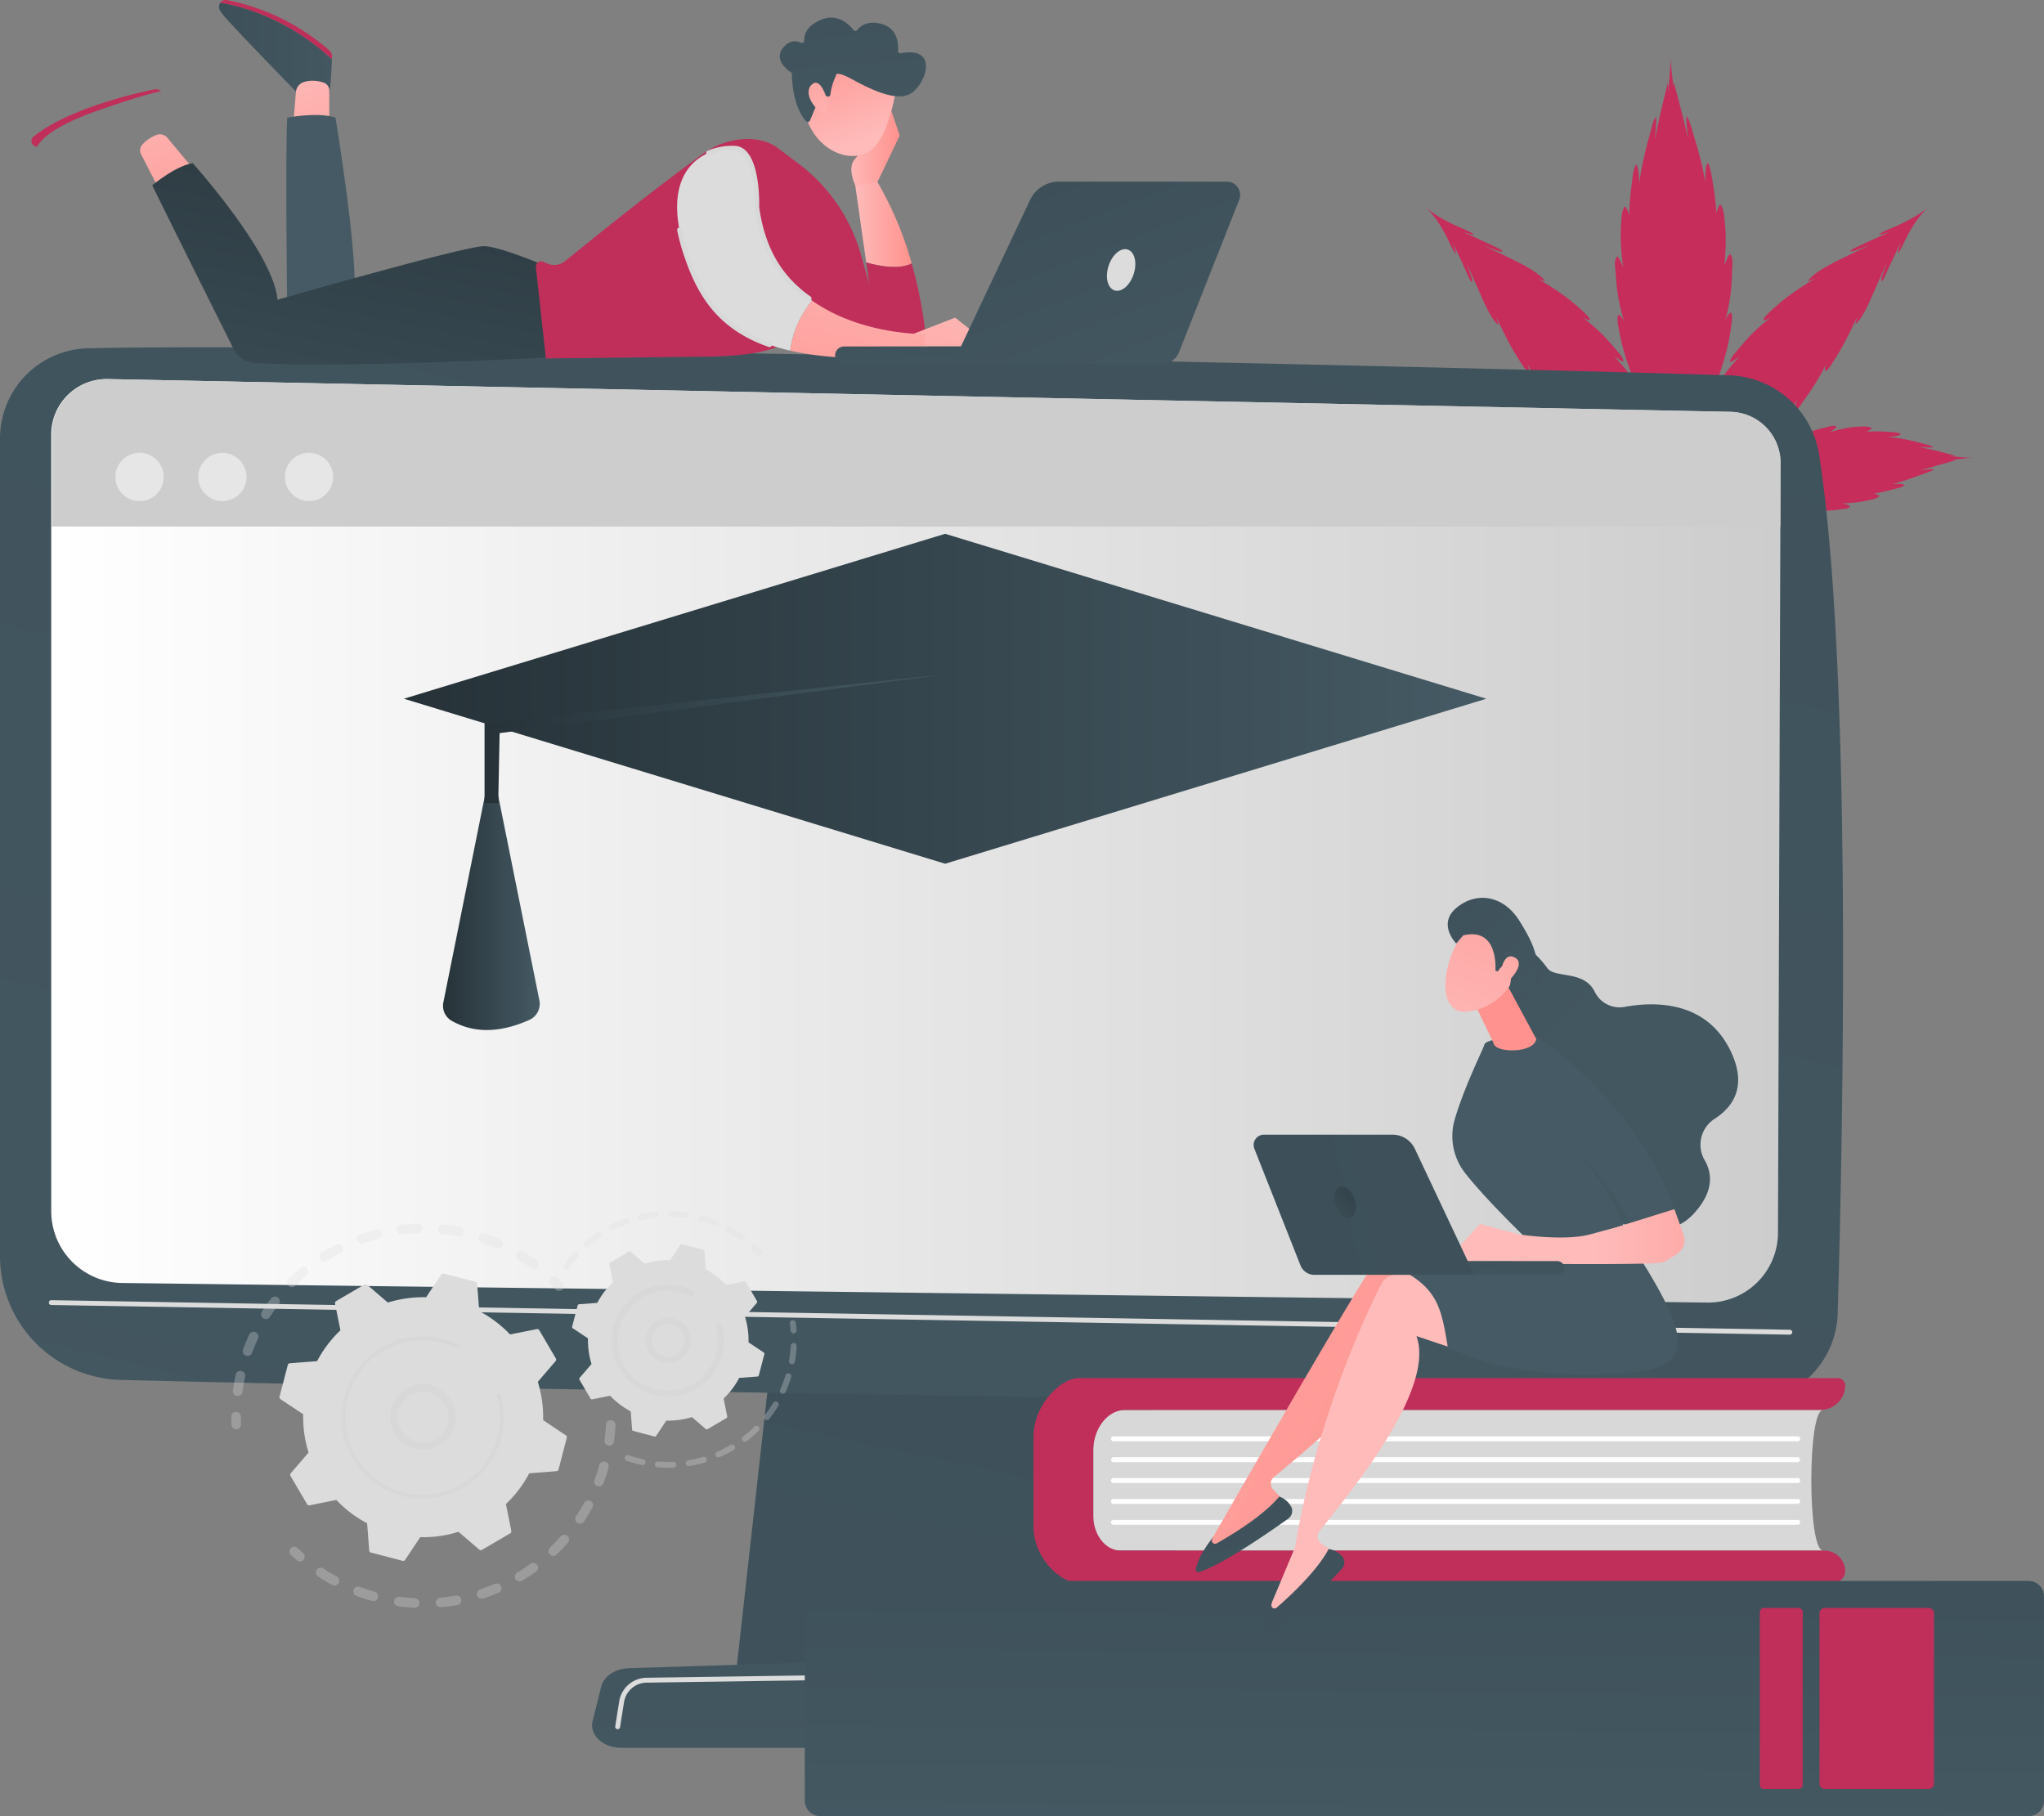 <svg xmlns="http://www.w3.org/2000/svg" xmlns:xlink="http://www.w3.org/1999/xlink" width="574.245" height="510.179" viewBox="0 0 574.245 510.179">
  <rect x="0" y="0" width="574.245" height="510.179" fill="#808080" stroke="none"/>
  <defs>
    <linearGradient id="linear-gradient" x1="1.204" y1="-0.49" x2="-0.088" y2="4.264" gradientUnits="objectBoundingBox">
      <stop offset="0" stop-color="#3d5059"/>
      <stop offset="1" stop-color="#435761"/>
    </linearGradient>
    <linearGradient id="linear-gradient-2" x1="1.353" y1="-0.656" x2="0.533" y2="1.314" xlink:href="#linear-gradient"/>
    <linearGradient id="linear-gradient-3" x2="1" gradientUnits="objectBoundingBox">
      <stop offset="0" stop-color="#fff"/>
      <stop offset="1" stop-color="#cdcdcd"/>
    </linearGradient>
    <linearGradient id="linear-gradient-4" x1="0.985" y1="-7.669" x2="0.484" y2="1.467" xlink:href="#linear-gradient"/>
    <linearGradient id="linear-gradient-5" x1="0.689" y1="-7.184" x2="0.56" y2="-1.483" xlink:href="#linear-gradient-3"/>
    <linearGradient id="linear-gradient-6" x1="0.784" y1="-5.114" x2="0.502" y2="1.365" gradientUnits="objectBoundingBox">
      <stop offset="0" stop-color="#263238"/>
      <stop offset="1" stop-color="#455a64"/>
    </linearGradient>
    <linearGradient id="linear-gradient-7" x1="-1.637" y1="0.186" x2="0.591" y2="1.357" gradientUnits="objectBoundingBox">
      <stop offset="0" stop-color="#febbba"/>
      <stop offset="1" stop-color="#ff928e"/>
    </linearGradient>
    <linearGradient id="linear-gradient-8" x1="0.167" y1="-0.654" x2="1.316" y2="2.9" xlink:href="#linear-gradient"/>
    <linearGradient id="linear-gradient-9" x1="-0.65" y1="-0.951" x2="-9.409" y2="-4.748" xlink:href="#linear-gradient-7"/>
    <linearGradient id="linear-gradient-10" x1="-0.108" y1="-0.383" x2="1.858" y2="2.275" xlink:href="#linear-gradient"/>
    <linearGradient id="linear-gradient-11" x1="8.794" y1="62.422" x2="7.973" y2="56.185" xlink:href="#linear-gradient-6"/>
    <linearGradient id="linear-gradient-12" x1="0.557" y1="-1.08" x2="1.193" y2="-0.393" xlink:href="#linear-gradient"/>
    <linearGradient id="linear-gradient-13" x1="4.331" y1="-5.36" x2="2.387" y2="-1.721" xlink:href="#linear-gradient-6"/>
    <linearGradient id="linear-gradient-14" x1="0.623" y1="0" x2="1.623" y2="0" xlink:href="#linear-gradient-7"/>
    <linearGradient id="linear-gradient-15" x1="-0.547" y1="2.045" x2="-0.449" y2="0.826" xlink:href="#linear-gradient-7"/>
    <linearGradient id="linear-gradient-16" x1="-0.683" y1="1.295" x2="0.292" y2="-1.701" xlink:href="#linear-gradient-7"/>
    <linearGradient id="linear-gradient-17" x1="0.553" y1="-0.886" x2="1.689" y2="0.551" xlink:href="#linear-gradient"/>
    <linearGradient id="linear-gradient-18" x1="-1.832" y1="3.521" x2="1.721" y2="-5.451" xlink:href="#linear-gradient-7"/>
    <linearGradient id="linear-gradient-19" x1="1.165" y1="-1.307" x2="0.403" y2="1.692" xlink:href="#linear-gradient"/>
    <linearGradient id="linear-gradient-20" x1="-0.044" y1="0.045" x2="5.581" y2="-0.7" xlink:href="#linear-gradient"/>
    <linearGradient id="linear-gradient-21" x1="2.756" y1="-0.208" x2="0.011" y2="2.605" xlink:href="#linear-gradient-6"/>
    <linearGradient id="linear-gradient-22" x1="0" y1="0" x2="1" y2="0" xlink:href="#linear-gradient"/>
    <linearGradient id="linear-gradient-23" x1="1.341" y1="-0.741" x2="2.183" y2="3.359" xlink:href="#linear-gradient-7"/>
    <linearGradient id="linear-gradient-25" x1="0.854" y1="-1.362" x2="1.491" y2="2.735" xlink:href="#linear-gradient-7"/>
    <linearGradient id="linear-gradient-26" x1="5.438" y1="-0.598" x2="4.202" y2="1.823" xlink:href="#linear-gradient-6"/>
    <linearGradient id="linear-gradient-27" x1="1.229" y1="-0.522" x2="0.075" y2="2.363" xlink:href="#linear-gradient-6"/>
    <linearGradient id="linear-gradient-28" x1="0.001" y1="0" x2="1" y2="0" xlink:href="#linear-gradient-7"/>
    <linearGradient id="linear-gradient-29" x1="0" y1="0" x2="1" y2="0" xlink:href="#linear-gradient-7"/>
    <linearGradient id="linear-gradient-31" x1="1.564" y1="-0.874" x2="-1.676" y2="5.381" xlink:href="#linear-gradient-7"/>
    <linearGradient id="linear-gradient-32" x1="-0.07" y1="1.099" x2="-0.435" y2="0.001" xlink:href="#linear-gradient-7"/>
    <linearGradient id="linear-gradient-33" x1="0.661" y1="-0.749" x2="0.891" y2="1.087" xlink:href="#linear-gradient"/>
    <linearGradient id="linear-gradient-34" x1="-0.139" y1="2.434" x2="-1.725" y2="-0.752" xlink:href="#linear-gradient-7"/>
    <linearGradient id="linear-gradient-35" x1="1.679" y1="-1.108" x2="-0.241" y2="2.615" xlink:href="#linear-gradient-7"/>
    <linearGradient id="linear-gradient-36" x1="-0.165" y1="-1.307" x2="0.597" y2="1.693" xlink:href="#linear-gradient"/>
    <linearGradient id="linear-gradient-37" x1="-0.138" y1="0.275" x2="0.472" y2="1.289" xlink:href="#linear-gradient"/>
    <linearGradient id="linear-gradient-38" x1="0" y1="0" x2="1" y2="0" xlink:href="#linear-gradient-6"/>
    <linearGradient id="linear-gradient-40" x1="0" y1="0" x2="1" y2="0" xlink:href="#linear-gradient-6"/>
  </defs>
  <g id="education-cannabis" transform="translate(-297.877 -5061.598)">
    <g id="Layer_1" data-name="Layer 1" transform="translate(686.3 5079.459)">
      <path id="_Compound_Path_" data-name="&lt;Compound Path&gt;" d="M165.822,110.5l-.012.012-.012.012a.715.715,0,0,1-.26.106c-.13.035-.284.059-.449.094-.2.024-.413.047-.638.083-.331.035-.673.083-.992.118s-.65.083-.91.106c-.177.024-.331.047-.449.059l-.272.035c-.543.059-1.075.142-1.607.224q.189.012.366.012l.177.024a.6.6,0,0,1,.118.012.048.048,0,0,1,.035.012.034.034,0,0,1-.012.024.551.551,0,0,1-.106.035q-.5.154-1.016.3-.626.189-1.276.378c-2.056.591-4.253,1.217-6.356,1.831l-1.276.354c.626-.095,1.264-.189,1.89-.272q.26-.035.532-.059c.366-.035.721-.071,1.051-.083a4.494,4.494,0,0,1,.461,0c.118.012.071.071.012.13a3.6,3.6,0,0,1-.921.508c-.638.26-1.418.508-2.008.732l-2.434.874q-1.2.437-2.434.851-.957.307-1.9.591t-1.914.52c.6-.024,1.193-.071,1.772-.059a6.9,6.9,0,0,1,.886.071,1.892,1.892,0,0,1,.378.083.809.809,0,0,1,.165.059q.083.035.154.071a.079.079,0,0,1,.035.071c0,.071-.095.165-.213.224s-.224.122-.343.177q-.319.142-.638.248c-.284.095-.579.177-.874.248-.378.106-.756.189-1.11.284-1.382.366-2.741.709-4.1.969-.449.095-.9.165-1.347.248a4.714,4.714,0,0,1,.851.213,2.925,2.925,0,0,1,.7.331c.095.071,0,.2-.095.284a3.667,3.667,0,0,1-1.323.662c-.5.142-1,.248-1.441.343q-1.04.236-2.067.413t-2.056.26c-1.11.118-2.209.189-3.308.236a9.037,9.037,0,0,1,1.571.484q.236.095.473.213a.065.065,0,0,1,.035.059.175.175,0,0,1-.012.083,1.13,1.13,0,0,1-.673.543,3.619,3.619,0,0,1-.662.154c-.331.047-.673.071-.945.095-.343.035-.7.083-1.051.13s-.7.106-1.051.142q-1.134.118-2.28.177-.567.035-1.146.035c-1.134.012-2.268-.035-3.4-.13q.236.059.461.118a2.04,2.04,0,0,1,1.063.6.127.127,0,0,1,.024.071.252.252,0,0,1-.142.2q-.177.083-.366.154a5.973,5.973,0,0,1-1.2.2l-.9.071-.9.047q-1.1.071-2.2.059-.543,0-1.1-.012t-1.1-.047q-1.2-.047-2.41-.142t-2.41-.177c.5.118.981.248,1.465.413.165.047.095.224-.047.284a6.24,6.24,0,0,1-1.973.413q-.2.012-.413.012-.413.012-.827,0c-.614-.012-1.229-.035-1.831-.083s-1.209-.1-1.807-.154c-2.528-.224-5.021-.378-7.383-.39q.591.035,1.181.118c.567.083,1.181.142,1.76.248a3.385,3.385,0,0,1,1.429.5.08.08,0,0,1,.024.059c0,.059-.071.142-.2.165a4.453,4.453,0,0,1-.685.047c-.224,0-.437-.012-.662-.024s-.461-.02-.7-.035-.461-.028-.7-.035L95.91,128.2q-.839-.012-1.642-.012c-1.051,0-2.079.035-3.048.095a9.376,9.376,0,0,1,2.54.4c.059.024.035.059-.012.095a.633.633,0,0,1-.224.083,16.888,16.888,0,0,1-2.835.189q-.744.018-1.488.106c-.484.047-.981.118-1.453.2q-.331.047-.65.118c-.425.083-.839.177-1.252.3q-.26.071-.532.165l-.118.118q-.106.095-.213.2v.012a.159.159,0,0,1-.083.071.185.185,0,0,0-.035.047,2.533,2.533,0,0,0-.154.224,1.316,1.316,0,0,0-.224.532.813.813,0,0,0,.52.7.388.388,0,0,1,.095.012c.461.035.957.047,1.429.059a6.652,6.652,0,0,1,1.382.106.223.223,0,0,1,.071.012c.059.035.094.071.059.083l-.3.071a6.077,6.077,0,0,1-.945.118c.461.024.957.047,1.477.059s1.075.047,1.654.083q.343.012.7.035a3.326,3.326,0,0,1,.673.106c.095.024.118.095.083.13a1.544,1.544,0,0,1-.638.142h-.106l-.437.024q-.224,0-.437.012l-.591.024c1.17.059,2.4.165,3.709.272l.933.095q.461.071.933.177.189.047.39.106a.673.673,0,0,1,.118.035q.13.035.26.083a1.382,1.382,0,0,1,.165.059l.189.095a1.223,1.223,0,0,1,.177.083.3.3,0,0,0,.071.035H96.11a1.5,1.5,0,0,1,.224.154.134.134,0,0,1,.047.047v.012a.05.05,0,0,1,0,.047v.012a.069.069,0,0,1-.059.024h-.78a22.543,22.543,0,0,1,2.469.555q.508.154,1.016.331a.091.091,0,0,0,.035.012q.508.177,1,.4h.012q.071.035.13.059c.284.13.591.26.874.413a2.42,2.42,0,0,1,.7.5c.024.035.035.095.012.118l.012.012a.034.034,0,0,1-.024.012,1.32,1.32,0,0,1-.862.024,16.388,16.388,0,0,1,1.666.673q.272.118.543.26t.532.3q.26.154.508.331.236.154.461.319t.461.319a3.465,3.465,0,0,1,.721.555h0a.589.589,0,0,1,.154.366l-.012.012h0a.091.091,0,0,1-.012.035.034.034,0,0,1-.024.012,4.283,4.283,0,0,1-.992-.177c-.035-.012-.071-.012-.118-.024q.378.213.744.449t.709.484A15.4,15.4,0,0,1,107.9,142c.177.177.39.378.567.591a.137.137,0,0,0,.024.035,1.788,1.788,0,0,1,.331.579c.012.059.012.142-.047.142a1.332,1.332,0,0,1-.354-.047q-.035-.012-.083-.024-.177-.059-.366-.142c.165.165.343.319.5.484.5.508.969,1.04,1.418,1.583.106.13.224.272.331.413q.106.13.213.272a.185.185,0,0,0,.035.047h-.012a2.653,2.653,0,0,1,.331.555.132.132,0,0,1,.012.059h0a.109.109,0,0,1,0,.071v.012c0,.012-.012.024-.035.024a1.513,1.513,0,0,1-.709-.366c-.236-.165-.449-.354-.685-.543a19.633,19.633,0,0,1,1.158,1.595,25.024,25.024,0,0,1,1.288,2.174c.118.2.272.449.39.7a.138.138,0,0,1,.024.035,2.6,2.6,0,0,1,.248.662v.035a.025.025,0,0,1-.024.024h-.012l-.012-.012a4.073,4.073,0,0,1-.343-.319c-.106-.13-.224-.26-.343-.39q-.307-.343-.6-.685.177.26.354.532c.26.413.52.827.768,1.252a.773.773,0,0,1,.047.083q.094.154.189.319.047.083.106.177l.142.236q.059.118.13.236a2.089,2.089,0,0,0,.13.224l.071.142c.213.378.413.732.591,1.051.024.035.024.071,0,.059q-.059-.047-.142-.118h0c-.059-.047-.13-.118-.213-.2l-.047-.047-.224-.224.224.272c.236.284.461.567.7.862.343.425.862,1.051,1.158,1.359-.024-.024-.071-.059-.13-.118-.095-.095-.224-.213-.378-.354l-.224-.2c-.248-.2-.484-.39-.626-.508l-.106-.071c-.189-.165-.4-.307-.6-.461.083.095.154.177.2.236.024.035-.012.024-.047,0-1.406-.744-2.611-1.37-3.757-1.985q-.272-.142-.555-.3.366.26.732.532c.13.106.272.213.39.319a3.026,3.026,0,0,1,.343.319c.035.035-.012.047-.047.047a1.994,1.994,0,0,1-.484-.13c-.118-.047-.248-.106-.378-.165a1.976,1.976,0,0,1-.189-.083c-.13-.059-.248-.118-.366-.165q-.555-.248-1.11-.508t-1.11-.532q-.851-.425-1.654-.921c.2.2.413.39.6.591a1.744,1.744,0,0,1,.425.65c0,.035-.047.059-.106.047a.131.131,0,0,1-.059-.012,3.249,3.249,0,0,1-.7-.3c-.213-.13-.425-.272-.626-.39q-.449-.26-.874-.532t-.827-.567c-.177-.13-.354-.26-.52-.39a2.122,2.122,0,0,1,.26.555,1.759,1.759,0,0,1,.035.177c.012.059-.071.071-.13.059a.6.6,0,0,1-.165-.024,1.8,1.8,0,0,1-.343-.13,2.615,2.615,0,0,1-.319-.189c-.154-.095-.307-.2-.437-.3a11.825,11.825,0,0,1-1.595-1.252l-.579-.555q-.3-.284-.567-.579.071.13.13.248a3.682,3.682,0,0,1,.272.732.048.048,0,0,1-.012.035.137.137,0,0,0-.035.024.61.61,0,0,1-.425-.071q-.059-.035-.13-.083a4.262,4.262,0,0,1-.473-.425c-.248-.224-.52-.449-.768-.7q-.4-.39-.792-.792a13.949,13.949,0,0,1-1.37-1.748,1.681,1.681,0,0,1,.2.626.511.511,0,0,1-.012.189c-.012.047-.083.059-.142.035a1.43,1.43,0,0,1-.331-.213c-.094-.083-.189-.177-.284-.272l-.591-.662a13.363,13.363,0,0,1-1.323-1.7c-.437-.662-.874-1.311-1.276-1.985q.142.343.26.7c.024.083-.059.106-.118.071a3.131,3.131,0,0,1-.862-.815l-.236-.331c-.165-.26-.319-.52-.473-.768s-.3-.52-.437-.768c-.6-1.051-1.181-2.15-1.784-3.107.095.165.177.343.26.508q.083.2.177.4l.165.4a3.574,3.574,0,0,1,.142.378.913.913,0,0,1,.035.343c0,.024-.024.035-.047.035a.1.1,0,0,1-.047-.012.077.077,0,0,1-.035-.035,2.314,2.314,0,0,1-.366-.543c-.118-.2-.224-.4-.331-.591q-.413-.662-.839-1.347c-.26-.425-.52-.851-.78-1.229l.142.284a4.155,4.155,0,0,1,.319.874c.012.059-.083.012-.142-.047a7.4,7.4,0,0,1-.768-1.134,4.26,4.26,0,0,0-.39-.591c-.142-.189-.3-.366-.437-.543q-.189-.236-.39-.449a1.677,1.677,0,0,0-.343.118v.012c-.012.118-.035.26-.059.39-.189,5.115-.7,20.957.071,26.427,0,0,.461,1.1-.236,1.453a1.235,1.235,0,0,1-1.453,0c-.7-.354-.236-1.453-.236-1.453.768-5.47.26-21.312.071-26.427a2.4,2.4,0,0,1-.047-.319q-.118.248-.2.461c.024-.059.095-.236.189-.484v-.059a1.4,1.4,0,0,0-.7-.142l-.366.4a8.1,8.1,0,0,0-.827,1.122,6.758,6.758,0,0,1-.768,1.11l-.047.047a.206.206,0,0,1-.083.035.034.034,0,0,1-.012-.024,4.02,4.02,0,0,1,.177-.579c.083-.189.177-.39.272-.579q-.189.3-.39.6t-.39.626q-.425.685-.839,1.335c-.118.189-.213.39-.331.591a2.927,2.927,0,0,1-.366.543c-.047.059-.13.047-.13.012a1.485,1.485,0,0,1,.13-.626v.012a.837.837,0,0,0,.035-.106c.106-.272.248-.543.354-.792.083-.177.165-.343.26-.508-.6.945-1.181,2.032-1.784,3.1-.3.5-.579,1.016-.91,1.524l-.213.307-.071.095-.165.189a.849.849,0,0,1-.106.13l-.142.142-.142.118-.047.047v-.012a1.227,1.227,0,0,1-.2.142.059.059,0,0,1-.059.012v.012l-.012-.012a.048.048,0,0,1-.035-.012.01.01,0,0,1-.012-.012c-.012-.012-.012-.024-.012-.059.083-.224.165-.461.26-.7-.4.685-.827,1.335-1.264,2q-.284.437-.6.851c-.095.142-.213.272-.319.4a4.769,4.769,0,0,1-.307.378.034.034,0,0,0,.012-.024c-.024.035-.059.083-.083.118-.2.213-.4.437-.591.65a1.9,1.9,0,0,1-.614.5.106.106,0,0,1-.13-.012l-.012-.012v-.012a.49.49,0,0,1-.012-.189.926.926,0,0,1,.024-.2c.047-.142.106-.284.165-.425a14,14,0,0,1-1.347,1.772c-.26.272-.52.532-.78.8l-.378.354q-.2.165-.39.343a2.827,2.827,0,0,1-.638.532.01.01,0,0,1-.012.012.5.5,0,0,1-.366.047.01.01,0,0,0-.012-.012h0a.034.034,0,0,1-.024-.012.09.09,0,0,1-.012-.035,3.988,3.988,0,0,1,.154-.5q.106-.236.236-.484-.272.3-.555.579l-.579.555q-.366.354-.756.673t-.815.6h-.012q-.106.083-.248.177a4.131,4.131,0,0,1-.626.366H63.34a1.076,1.076,0,0,1-.366.106c-.059.012-.142,0-.142-.059a1.82,1.82,0,0,1,.189-.555q.047-.095.106-.189c-.165.13-.343.272-.52.4-.532.39-1.1.756-1.678,1.1-.142.083-.272.165-.413.26q-.142.083-.3.177a.458.458,0,0,1-.059.024h.012a2.4,2.4,0,0,1-.567.236.194.194,0,0,1-.059.012h0a.107.107,0,0,1-.071,0l-.012-.012c-.012,0-.024-.012-.024-.035a1.7,1.7,0,0,1,.413-.65c.189-.2.39-.39.6-.591q-.8.5-1.654.933c-.732.354-1.477.709-2.221,1.04q-.095.035-.177.071a4.209,4.209,0,0,1-1.252.461c-.024,0-.047,0-.047-.024l.012-.024a4.378,4.378,0,0,1,.331-.307c.13-.106.26-.224.4-.319q.366-.272.721-.532-.272.142-.555.3c-.508.284-1.051.567-1.583.839l-.189.095q-.6.319-1.252.65c-.26.142-.52.272-.744.39-.047.024-.083.024-.059,0l.106-.13h0a1.8,1.8,0,0,1,.213-.213l.059-.059.224-.2-.272.213c-.3.224-.579.449-.874.685a14.824,14.824,0,0,0-1.37,1.181h0q.024-.024.071-.083c.095-.095.248-.26.413-.449.26-.307.555-.673.7-.862l.083-.095.461-.6a1.649,1.649,0,0,1-.236.2c-.035.012-.024-.024,0-.059.213-.378.461-.815.732-1.288.354-.614.744-1.288,1.146-1.926l.307-.473q.177-.272.354-.532-.307.343-.6.685c-.118.13-.236.26-.354.378a4.363,4.363,0,0,1-.343.331c-.035.035-.047,0-.035-.047a.922.922,0,0,1,.083-.307,5.664,5.664,0,0,1,.26-.555c.106-.189.213-.366.307-.532q.3-.555.614-1.1t.662-1.075q.272-.413.567-.815t.591-.78c-.236.189-.449.39-.685.555a1.772,1.772,0,0,1-.709.366c-.059.012-.047-.083-.012-.165a5.675,5.675,0,0,1,.886-1.288c.449-.555.91-1.087,1.406-1.595q.236-.248.484-.484a3.342,3.342,0,0,1-.413.154,1.379,1.379,0,0,1-.39.059c-.024,0-.035-.012-.047-.047a.294.294,0,0,1,.012-.095,3.368,3.368,0,0,1,.9-1.217,14.261,14.261,0,0,1,1.642-1.418c.461-.343.945-.662,1.429-.957a4.626,4.626,0,0,1-1.1.213.034.034,0,0,1-.024-.012.137.137,0,0,0-.024-.035.608.608,0,0,1,.189-.413,3.327,3.327,0,0,1,.673-.52q.224-.165.461-.331t.461-.331c.095-.059.2-.13.307-.189q.354-.236.732-.437a15.077,15.077,0,0,1,2.2-.957,1.364,1.364,0,0,1-.874-.012.071.071,0,0,1-.035-.071c.012-.024.024-.059.035-.083a1.844,1.844,0,0,1,.331-.272.869.869,0,0,1,.177-.118q.095-.059.189-.106.213-.118.425-.224t.449-.2q.532-.248,1.075-.449t1.11-.366a22.029,22.029,0,0,1,2.469-.579q-.4.012-.792,0c-.047,0-.071-.024-.071-.047a.121.121,0,0,1,.059-.095,4.193,4.193,0,0,1,1.583-.65q.473-.106.933-.177c.319-.047.626-.071.933-.106,1.311-.118,2.564-.224,3.733-.284-.2,0-.4-.012-.591-.024-.284-.012-.591,0-.886-.024a1.6,1.6,0,0,1-.756-.154c-.035-.024,0-.095.083-.118a2.75,2.75,0,0,1,.673-.106l.709-.047c.579-.024,1.134-.047,1.666-.059q.4-.024.792-.035l.7-.024a8.14,8.14,0,0,1-.957-.118q-.154-.035-.3-.083c-.059-.012.035-.071.118-.095a4.347,4.347,0,0,1,.756-.083c.236-.012.449-.012.638-.012.484,0,.992-.012,1.453-.047.213-.012.413-.035.614-.059a.7.7,0,0,0,.366-.6,1.316,1.316,0,0,0-.224-.532,2.53,2.53,0,0,0-.154-.224.186.186,0,0,0-.035-.047.159.159,0,0,1-.083-.071v-.012q-.106-.106-.213-.2l-.047-.047q-.13-.047-.248-.095a14.419,14.419,0,0,0-2.481-.638,19.533,19.533,0,0,0-2.906-.331c-.579-.024-1.288-.012-2.044-.095q-.378-.047-.768-.118a.131.131,0,0,0-.059-.012c-.13-.047-.236-.118-.213-.154l.024-.024a7.682,7.682,0,0,1,1.89-.343q.307-.035.626-.047-.721-.047-1.477-.071t-1.536-.035c-1.051-.012-2.15,0-3.284.024-.461.012-.921.047-1.382.059a6.444,6.444,0,0,1-1.347-.024c-.177-.035-.248-.165-.177-.224a2.606,2.606,0,0,1,1.17-.449h0l.248-.047c.579-.106,1.181-.154,1.748-.236q.591-.083,1.181-.13c-2.351.012-4.844.165-7.372.39l-.9.071c-.9.083-1.819.154-2.741.165q-.3.012-.6.012H57.7q-.319-.012-.65-.035h-.035a5.6,5.6,0,0,1-1.807-.39.257.257,0,0,1-.106-.083l-.024-.047v-.024a.076.076,0,0,1,0-.059.034.034,0,0,0,.012-.024.182.182,0,0,1,.071-.047c.484-.165.969-.3,1.465-.413q-1.1.094-2.209.177c-.874.059-1.748.13-2.611.165h0q-.532.035-1.051.047l-.886.024h-.154q-.508.012-1.016,0h-.024q-.508,0-1-.024h-.035q-.118-.012-.236-.012c-.6-.035-1.2-.059-1.807-.106a4.218,4.218,0,0,1-1.571-.343c-.095-.047-.177-.177-.118-.26a1.361,1.361,0,0,1,.449-.366,3.349,3.349,0,0,1,.839-.319l.236-.047c-.756.059-1.512.106-2.28.142q-.567.012-1.134.012T40.87,125.6q-.567-.024-1.134-.059t-1.146-.095c-.7-.071-1.406-.177-2.1-.248h-.012a6.878,6.878,0,0,1-1.689-.272v-.012a1.057,1.057,0,0,1-.591-.484v-.024h0a.076.076,0,0,1,0-.059.065.065,0,0,1,.035-.059,8.264,8.264,0,0,1,2.032-.721q-.827-.024-1.654-.071t-1.654-.13q-.52-.047-1.028-.106a28.259,28.259,0,0,1-3.1-.532,12.553,12.553,0,0,1-1.571-.378h-.024a3.632,3.632,0,0,1-1.17-.591c-.106-.095-.2-.224-.106-.3a4.059,4.059,0,0,1,1.548-.555l-.78-.142-.567-.095q-.508-.094-1.016-.2l-1.028-.236q-1.028-.236-2.056-.508c-.284-.071-.6-.142-.91-.224a7.981,7.981,0,0,1-2.056-.709.55.55,0,0,1-.106-.083.3.3,0,0,1-.071-.071.034.034,0,0,1-.012-.024l-.024-.047v-.024a.063.063,0,0,1,.035-.047,1.179,1.179,0,0,1,.5-.189,2.987,2.987,0,0,1,.425-.071,3.643,3.643,0,0,1,.425-.024,2.035,2.035,0,0,1,.224-.012c.284-.012.579,0,.874.012l.9.035q-.957-.236-1.914-.52t-1.914-.579q-1.217-.413-2.434-.839t-2.422-.886c-.248-.095-.52-.189-.8-.284q-.248-.094-.5-.177-.165-.059-.319-.118a4.865,4.865,0,0,1-1.323-.673.185.185,0,0,0-.047-.035c-.035-.047-.035-.083.047-.083q.224-.012.461-.012c.5.024,1.051.083,1.583.154.626.083,1.252.177,1.89.272L13.3,114.1c-2.989-.851-6.273-1.831-8.671-2.552-.095-.024-.154-.059-.083-.071a5.127,5.127,0,0,1,.673-.035h.047a6.518,6.518,0,0,1,.673.012H6.02q.177,0,.343.012l-.732-.083L3.28,111.1c-.3-.035-.626-.071-.969-.118s-.709-.083-1.063-.118-.7-.095-1-.154a2.249,2.249,0,0,1-.425-.095.354.354,0,0,1-.118-.047h0a.509.509,0,0,0,.165.047,3.735,3.735,0,0,0,.78.071q.154.012.319.012c.851,0,1.843-.106,2.351-.142l.272-.024.815-.095.8-.095a1.823,1.823,0,0,0-.2-.012,4.281,4.281,0,0,1-.473-.059q-.024,0-.024-.012c-.012-.012.035-.035.106-.059,2.4-.626,5.73-1.512,8.86-2.126l1.335-.248-1.961.118c-.366.024-.744.035-1.11.047a8.747,8.747,0,0,1-.992-.035c-.118-.012-.071-.071-.012-.118a5.071,5.071,0,0,1,1.394-.591q.26-.071.532-.142c.413-.118.827-.213,1.181-.319,1.713-.461,3.473-.886,5.257-1.2q.52-.095,1.04-.177,1.051-.165,2.115-.272.52-.047,1.051-.083c-.65-.083-1.288-.13-1.89-.236a2.349,2.349,0,0,1-.248-.035,4.218,4.218,0,0,1-1.3-.4l-.095-.071a.069.069,0,0,1-.035-.059.048.048,0,0,1,.012-.035.234.234,0,0,1,.071-.083.577.577,0,0,0,.059-.035.826.826,0,0,0,.118-.059,12.763,12.763,0,0,1,3.343-.473q1.146-.095,2.3-.13t2.3,0c.508.012,1,.047,1.512.083a7.5,7.5,0,0,1-.874-.413,3.4,3.4,0,0,1-.673-.484.1.1,0,0,1,0-.142.424.424,0,0,1,.165-.118,3.093,3.093,0,0,1,.685-.213,5.628,5.628,0,0,1,.921-.106c.567-.024,1.158.012,1.666.024a31.293,31.293,0,0,1,4.725.567q1.394.3,2.764.673.449.13.91.26a11.987,11.987,0,0,1-1.264-.815,8.452,8.452,0,0,1-.721-.567.088.088,0,0,1,0-.106.137.137,0,0,1,.024-.035.909.909,0,0,1,.26-.165,1.261,1.261,0,0,1,.319-.083,2.509,2.509,0,0,1,.354-.024,5.889,5.889,0,0,1,.981.13l.378.095c.177.047.354.095.5.142.4.095.8.189,1.217.284s.8.189,1.2.3q.638.177,1.276.39t1.276.437a25.669,25.669,0,0,1,2.434,1.04q1.193.567,2.315,1.229-.083-.059-.165-.13a5.048,5.048,0,0,1-.768-.721,1.5,1.5,0,0,1-.3-.555c-.024-.095.13-.177.26-.165a4.481,4.481,0,0,1,1.394.307q.224.094.449.177.484.2.969.425l.969.449q.591.284,1.158.579a32.94,32.94,0,0,1,3.284,2.008q1.146.792,2.233,1.642t2.115,1.748q-.284-.319-.543-.65l-.532-.65a.577.577,0,0,1-.035-.059.1.1,0,0,1,.083-.13.23.23,0,0,1,.177,0,4.043,4.043,0,0,1,.437.142,6.8,6.8,0,0,1,.851.39,8.936,8.936,0,0,1,1.217.792q.213.154.413.319l-.284-.331c-.473-.543-.933-1.11-1.359-1.607-.614-.732-1.229-1.465-1.831-2.209s-1.217-1.465-1.784-2.221l-1.134-1.489a6.244,6.244,0,0,1,.543,2.079.1.1,0,0,1-.024.071c-.059.047-.189,0-.3-.071a3.451,3.451,0,0,1-.378-.248,12.011,12.011,0,0,1-1.8-1.831c-.224-.26-.425-.52-.626-.768q-.473-.555-.921-1.134t-.874-1.146q-.437-.579-.862-1.158t-.827-1.193c-.862-1.276-1.725-2.552-2.528-3.863a14.334,14.334,0,0,1,.792,2.741.1.1,0,0,1-.035.071.15.15,0,0,1-.071.012,1.511,1.511,0,0,1-.827-.425q-.165-.154-.319-.319l-.213-.26c-.378-.473-.721-1.016-.992-1.406q-.059-.094-.118-.177-.366-.52-.744-1.04-.224-.3-.449-.6t-.425-.6q-.473-.662-.91-1.335T43.8,89.91a62.591,62.591,0,0,1-3.107-5.529q.106.307.2.591.047.154.095.3a4.334,4.334,0,0,1,.106.5,1.874,1.874,0,0,1,.024.284,1.091,1.091,0,0,1-.059.437c-.035.106-.213.059-.331-.047a8.139,8.139,0,0,1-1.453-1.772q-.354-.532-.685-1.075t-.685-1.075q-.839-1.311-1.595-2.658-.378-.673-.744-1.347t-.721-1.359q-.744-1.488-1.489-2.965c-.331-.685-.65-1.359-.969-2.032l-.461-.957q.035.106.071.224c.177.555.354,1.122.5,1.678.035.13-.035.165-.13.142a.418.418,0,0,1-.189-.118,9.047,9.047,0,0,1-1.087-1.3A20.111,20.111,0,0,1,29.6,69.331c-.378-.756-.756-1.5-1.1-2.245s-.662-1.5-.992-2.233c-1.359-3.107-2.682-6.155-4-8.966q.3.709.543,1.429.095.26.189.532c.2.543.4,1.1.579,1.63q.035.13.083.26t.071.248c.047.177.095.343.13.508l.047.236a1.712,1.712,0,0,1,.024.413,1.255,1.255,0,0,1-.012.177c-.012.035-.071.047-.13.024a.525.525,0,0,1-.213-.189q-.142-.213-.26-.413a8.661,8.661,0,0,1-.4-.815l-.189-.4c-.248-.567-.484-1.122-.744-1.689q-.473-1.016-.921-2t-.91-1.949c-.437-.945-.874-1.855-1.3-2.741q-.224-.437-.437-.862.083.2.154.4.106.26.189.508.177.5.319.969l.047.189q.083.307.142.6.047.213.083.425,0,.053-.035.035a.122.122,0,0,1-.047-.024.573.573,0,0,1-.083-.071h-.012a1.666,1.666,0,0,1-.165-.213,14.233,14.233,0,0,1-.768-1.335c-.378-.732-.673-1.418-.945-2q-.2-.437-.425-.874c-.3-.591-.6-1.17-.91-1.725q-.248-.425-.484-.839c-.449-.768-.9-1.477-1.382-2.174q-.236-.343-.5-.7c-.39-.52-.8-1.028-1.2-1.489q-.2-.236-.4-.461c-.224-.236-.437-.473-.638-.673l-.177-.177q-.071-.059-.13-.118a.836.836,0,0,1-.118-.118l-.012-.012.012.012a1.437,1.437,0,0,1,.118.106l.13.106c.177.142.39.307.614.484l.307.236c.638.473,1.347.969,2.067,1.418.5.319.969.6,1.465.874q.366.2.744.4t.768.413c1.134.579,2.327,1.146,3.52,1.654.473.2,1.016.413,1.583.673q.437.2.9.437.236.118.461.248t.473.284c.154.095.307.236.319.307,0,.024-.012.024-.047.024A5.677,5.677,0,0,1,24.993,48a16.193,16.193,0,0,1-2.516-.744c.862.413,1.772.815,2.717,1.24l.945.437c1.276.567,2.623,1.181,4,1.843.579.26,1.134.52,1.713.792a11.376,11.376,0,0,1,1.642.9c.2.142.26.331.165.354a3.8,3.8,0,0,1-1.536-.284.034.034,0,0,0-.024-.012l-.284-.095c-.721-.248-1.477-.567-2.174-.815-.484-.165-.969-.354-1.453-.555,2.847,1.335,5.895,2.764,9.037,4.312,1.1.555,2.221,1.134,3.355,1.772q.555.331,1.122.673c.39.236.78.484,1.158.756q.13.095.272.189l.106.083q.165.118.319.236l.142.095.071.071a.576.576,0,0,1,.059.035,12.656,12.656,0,0,1,1.11.981h0c.177.189.343.366.5.555a.705.705,0,0,1,.106.177h0c.012.059.012.106-.012.13v.012a.048.048,0,0,1-.035.012.034.034,0,0,1-.024.012.19.19,0,0,1-.083-.024c-.626-.236-1.252-.508-1.89-.768q.732.425,1.465.874c1.477.886,2.953,1.819,4.395,2.812l.024.024q.614.413,1.229.862l.5.354c.248.189.5.366.732.543l.071.047a.469.469,0,0,0,.071.059c.319.248.638.508.957.768q.071.047.13.095.52.425,1.04.874l.142.118-.012-.012c.095.083.189.154.284.236.685.6,1.37,1.193,2.032,1.819a9.954,9.954,0,0,1,1.618,1.843c.071.118.095.26.047.319h-.012c-.012.012-.024.035-.035.035a.959.959,0,0,1-.213,0h0a1.885,1.885,0,0,1-.484-.106,4.079,4.079,0,0,1-.543-.224q-.13-.071-.272-.142c-.189-.106-.39-.213-.579-.331q.673.5,1.323,1.016,1.311,1.04,2.575,2.186.626.567,1.252,1.17c.413.4.815.815,1.217,1.229s.792.851,1.181,1.276a.469.469,0,0,0,.059.071q.366.4.721.815l.284.331c.189.224.378.449.567.662q.236.284.484.567c.709.815,2.02,2.185,1.9,3.1a.107.107,0,0,1-.035.083h0a.048.048,0,0,0-.035.012.091.091,0,0,1-.035-.012,16.141,16.141,0,0,1-2.575-1.618l.071.071c.532.579,1.075,1.17,1.595,1.76.555.626,1.1,1.252,1.607,1.9l.213.26C69.2,87.04,69.92,88,70.605,89q-.343-.874-.673-1.76c-.449-1.229-.886-2.457-1.311-3.7v-.012q-.272-.827-.52-1.654l-.284-.957c-.059-.236-.13-.461-.2-.7-.118-.437-.224-.886-.343-1.335q-.035-.165-.083-.331-.165-.732-.319-1.465-.024-.095-.047-.177l.012.012a4,4,0,0,1-.095-.4c-.189-.981-.39-1.961-.555-2.942A8.555,8.555,0,0,1,66.08,70.9c.035-.189.177-.366.319-.307a3.208,3.208,0,0,1,1.217,1.441c.106.224.213.449.319.685q-.272-.886-.52-1.784-.543-1.926-.933-3.922c-.106-.52-.213-1.04-.3-1.559q-.154-.933-.272-1.878t-.213-1.89c-.059-.555-.094-1.122-.142-1.689-.035-.614-.071-1.217-.13-1.819-.106-1.17-.425-3.213.461-3.946a.149.149,0,0,1,.154-.035.077.077,0,0,1,.035.035A14.707,14.707,0,0,1,67.6,57.317c-.248-1.8-.449-3.591-.567-5.4a50.638,50.638,0,0,1-.024-6.828c.035-.39.047-.815.083-1.252q0-.106.012-.224c.024-.307.047-.614.083-.933a28016857382826.816,28016857382826.816,0,0,0,.071-.378q.024-.142.047-.272.047-.224.106-.437a4.9,4.9,0,0,1,.437-1.17c.095-.189.272-.366.378-.224l.165.236a5.854,5.854,0,0,1,.567,1.122q.059.154.118.319.106.331.213.685.024-1.1.083-2.2c.118-2.221.343-4.466.65-6.7.059-.484.118-.992.189-1.512a13.378,13.378,0,0,1,.744-3.343.749.749,0,0,1,.165-.284l.012-.012c.047-.047.095-.083.13-.071h.024c.024,0,.035.012.059.047a2.564,2.564,0,0,1,.319.744q.083.307.142.638t.095.7q.024.189.047.366.035.343.059.685c.047.685.071,1.406.106,2.115.189-1.548.449-3.1.744-4.631q.154-.78.307-1.548.437-1.961.921-3.91t1.028-3.875c.213-.756.437-1.7.685-2.564a7.961,7.961,0,0,1,.862-2.091h0c.071-.106.154-.177.177,0a14.918,14.918,0,0,1,0,1.926q-.012.413-.047.839-.012.213-.024.413c-.083.981-.154,1.961-.236,2.942l.4-2.008c.319-1.524.662-3.083,1-4.619q.035-.13.059-.26.13-.579.26-1.146.047-.177.083-.366.047-.165.083-.343l.095-.378a2.289,2.289,0,0,1,.059-.248c.307-1.323.614-2.587.91-3.78.2-.8.39-1.595.567-2.339.035-.142.083-.236.106-.13a9.773,9.773,0,0,1,.083,1.028v.083c.012.319.012.673.012,1.028v.13q-.012.26-.012.52l.083-1.134c.106-1.2.2-2.4.307-3.6q.024-.343.047-.709c.118-1.63.26-3.674.26-4.914v-.236c0,.083,0,.307.012.614.024.437.047,1.04.095,1.689.071.981.189,2.079.272,2.894.035.272.059.508.083.7v.047l.047.378q.059.543.13,1.075.095.685.2,1.382,0-.307.012-.567a3.623,3.623,0,0,1,.047-.461.068.068,0,0,1,.012-.047c.024-.012.059.071.095.177.969,3.65,2.339,8.683,3.426,13.337q.236,1,.473,2c-.106-.981-.224-1.961-.331-2.942q-.012-.177-.035-.378-.012-.224-.035-.449-.035-.425-.059-.839c-.024-.4-.047-.8-.035-1.158q0-.189.012-.354A.154.154,0,0,1,85.4,14.8h.024c.035,0,.071.047.106.095a5.652,5.652,0,0,1,.7,1.441q.118.3.224.614t.2.65c.13.449.248.886.378,1.3q.083.307.177.591.378,1.229.744,2.469c.508,1.737.992,3.485,1.441,5.245.5,2.044.933,4.087,1.252,6.143.024-.957.012-1.9.083-2.812q.012-.177.024-.366.035-.354.071-.7.024-.177.059-.331a3.091,3.091,0,0,1,.354-1.087A.107.107,0,0,1,91.326,28l.047.024a.238.238,0,0,1,.106.095.99.99,0,0,1,.154.248,7.3,7.3,0,0,1,.4,1.146,35.64,35.64,0,0,1,.685,3.674q.024.142.047.272.248,1.418.437,2.835.13.957.248,1.914.095.827.165,1.666.094,1.1.165,2.186a9.69,9.69,0,0,1,.4-1.323,4.847,4.847,0,0,1,.567-1.075c.047-.071.118-.059.189-.024a.937.937,0,0,1,.2.224,7.374,7.374,0,0,1,.732,2.245c.13.815.189,1.666.272,2.4q.083.862.142,1.713t.095,1.713q.024.851.024,1.7t-.024,1.7q-.024.673-.059,1.359-.071,1.418-.189,2.823-.059.614-.118,1.24.236-.685.508-1.335a11.2,11.2,0,0,1,.9-1.807.107.107,0,0,1,.094-.047h.012a.157.157,0,0,1,.095.035q.083.071.154.142a2.211,2.211,0,0,1,.449,1.1,3.958,3.958,0,0,1,.059.543q.012.142.012.284c.012.662-.047,1.347-.071,1.855q-.024.437-.035.886c-.024.579-.035,1.17-.047,1.76q-.024.437-.047.886-.059.945-.142,1.89t-.2,1.878l-.035.248q-.224,1.76-.579,3.473c-.224,1.1-.484,2.174-.768,3.249-.024.13-.059.248-.083.366a4.236,4.236,0,0,1,1.453-2.186.1.1,0,0,1,.047-.012h.059a.454.454,0,0,1,.224.307,8.176,8.176,0,0,1-.012,2.682c-.118.992-.284,1.973-.437,2.965-.189,1.2-.437,2.4-.709,3.568s-.579,2.351-.91,3.509c-.047.142-.095.3-.142.437-.331,1.11-.685,2.209-1.028,3.308-.425,1.24-.862,2.469-1.3,3.686.39-.709.768-1.406,1.181-2.079.059-.095.118-.118.177-.106h0c.095.024.177.165.189.319v.118c.047-.059.083-.13.13-.189q.91-1.276,1.89-2.493c.768-.992,1.583-1.926,2.41-2.847l.827-.921q-.319.248-.65.473a12.96,12.96,0,0,1-1.276.827q-.319.189-.626.343a.1.1,0,0,1-.047.012.1.1,0,0,1-.071-.095,1.169,1.169,0,0,1-.012-.165,1.3,1.3,0,0,1,.083-.378,2.853,2.853,0,0,1,.284-.614q.13-.213.284-.425c.4-.555.9-1.11,1.252-1.524q.508-.614,1.04-1.229t1.051-1.229q.579-.65,1.17-1.288t1.2-1.24q1.24-1.217,2.516-2.315.638-.555,1.3-1.075t1.311-1.028q-.142.083-.284.177t-.3.154q-.213.118-.425.224-.118.047-.224.095a1.909,1.909,0,0,1-.862.177.114.114,0,0,1-.059-.047.352.352,0,0,1,.059-.307,4.271,4.271,0,0,1,.343-.5,10.245,10.245,0,0,1,.815-.933l.449-.425c.65-.626,1.335-1.24,2.008-1.831q1.252-1.087,2.528-2.1c.862-.662,1.748-1.3,2.623-1.914,1.914-1.335,3.9-2.552,5.848-3.721l-.543.236q-.343.142-.673.284c-.224.095-.449.177-.673.272-.083.024-.13.012-.154-.024a.068.068,0,0,1-.012-.047.392.392,0,0,1,.059-.177l.047-.071a9.147,9.147,0,0,1,.8-.862q.449-.413.933-.792t.992-.721q.5-.343,1-.65c1.489-.933,3.012-1.713,4.477-2.457,1.571-.78,3.131-1.536,4.643-2.256s3-1.418,4.442-2.079q-.732.3-1.465.555c-.532.189-1.087.413-1.642.614q-.272.106-.543.2c-.343.118-.7.236-1.028.319a3.058,3.058,0,0,1-.662.095.642.642,0,0,1-.177-.024c-.095-.012-.035-.2.165-.343a8.936,8.936,0,0,1,1.24-.709q.213-.106.413-.2c.567-.26,1.134-.52,1.713-.792,1.394-.65,2.741-1.276,4.04-1.843l1.867-.839q.921-.425,1.819-.827-.4.154-.815.284a12.5,12.5,0,0,1-2.327.567c-.059.012-.059-.024-.035-.059a.764.764,0,0,1,.095-.106h0a1.461,1.461,0,0,1,.213-.165c.473-.3.945-.532,1.394-.756s.886-.39,1.288-.555l.768-.319q.449-.189.9-.39c.91-.4,1.807-.827,2.658-1.264.449-.213.862-.437,1.288-.662.579-.307,1.158-.638,1.748-.992.543-.343,1.087-.7,1.607-1.051l.5-.354c.26-.189.52-.378.732-.543q.118-.095.213-.165a1.292,1.292,0,0,0,.106-.095q.083-.059.154-.118l.012-.012-.012.012q-.047.047-.118.106L153,40.66c-.118.106-.26.236-.4.378q-.095.106-.213.224t-.213.224c-.272.284-.543.591-.827.921s-.532.65-.792.981a27.589,27.589,0,0,0-1.9,2.835c-.331.532-.65,1.087-.957,1.654s-.6,1.146-.886,1.725c-.165.343-.331.721-.52,1.134a16.425,16.425,0,0,1-1.2,2.174,1.228,1.228,0,0,1-.224.26.186.186,0,0,1-.071.047h-.012c-.024,0-.035-.012-.024-.035a8.9,8.9,0,0,1,.437-1.737c.142-.437.307-.874.484-1.323-.579,1.134-1.158,2.327-1.748,3.568q-.886,1.9-1.819,3.922c-.272.567-.508,1.122-.756,1.689a11.152,11.152,0,0,1-.839,1.618c-.13.2-.319.26-.343.165a3.573,3.573,0,0,1,.236-1.524v-.012q.047-.142.095-.272v-.012c.118-.354.248-.721.378-1.087s.26-.721.39-1.063c.165-.473.343-.945.532-1.429-1.323,2.8-2.634,5.836-3.993,8.943q-.484,1.087-.981,2.221c-.118.248-.236.508-.366.756-.236.5-.473.992-.732,1.489q-.189.366-.39.744a.949.949,0,0,0-.083.154q-.213.39-.449.768a.582.582,0,0,0-.035.059,11.409,11.409,0,0,1-1.607,2.091c-.095.095-.224.142-.284.106l-.012-.012a.137.137,0,0,1-.024-.035v-.012a.347.347,0,0,1,.012-.083c.154-.626.343-1.264.543-1.9l-1.406,3q-.5.992-.981,1.985l-.5.992q-.331.65-.685,1.311-.378.7-.768,1.394-.284.508-.579,1.028a1.248,1.248,0,0,0-.071.106q-.319.555-.662,1.11a1.325,1.325,0,0,1-.083.142v-.012c-.059.095-.118.2-.177.3q-.673,1.075-1.359,2.162a8.831,8.831,0,0,1-1.441,1.784c-.094.083-.224.13-.3.083-.024,0-.035-.012-.047-.035a1.423,1.423,0,0,1-.059-.425,4.41,4.41,0,0,1,.248-1.181q.083-.248.177-.5-.354.709-.721,1.406c-.721,1.394-1.5,2.788-2.351,4.147-.3.449-.579.91-.874,1.359s-.579.9-.886,1.335c-.555.827-1.181,1.618-1.725,2.445a.01.01,0,0,0-.012.012c-.555.827-1.441,2.315-2.315,2.422a.113.113,0,0,1-.106-.059v-.035q.047-.319.118-.65c.106-.449.236-.91.39-1.37q.118-.354.26-.709c-.8,1.311-1.654,2.587-2.5,3.875-.532.8-1.087,1.583-1.666,2.351s-1.158,1.548-1.784,2.3h-.012c-.413.52-.91,1.146-1.429,1.7v.012a6.561,6.561,0,0,1-1.347,1.146c-.142.083-.331.13-.319-.012a6.055,6.055,0,0,1,.532-2.079l-1.122,1.5q-.425.567-.874,1.122t-.91,1.1c-.591.744-1.193,1.477-1.807,2.221q-.224.26-.449.532c-.094.118-.189.236-.3.354l-.52.614q-.047.059-.083.106-.319.366-.638.709.095-.071.177-.142l.012-.012q.165-.13.343-.26a.47.47,0,0,1,.071-.059q.13-.094.272-.189a1.656,1.656,0,0,1,.142-.106q.094-.059.189-.13t.213-.13l.071-.047a6.515,6.515,0,0,1,1.559-.7.23.23,0,0,1,.154-.012h0a.172.172,0,0,1,.106.071h0v.059a.149.149,0,0,1-.035.059l-.26.331q-.39.5-.8.981l.142-.118q.862-.756,1.76-1.488c.792-.626,1.583-1.229,2.41-1.807q.508-.354,1.028-.7c.154-.095.319-.2.473-.3l.567-.354c.248-.142.484-.284.732-.413.106-.059.213-.13.331-.189q.425-.236.874-.461a1.619,1.619,0,0,0,.165-.083l-.012.012c.083-.047.177-.095.26-.142.638-.307,1.288-.614,1.937-.886a5.655,5.655,0,0,1,1.831-.508c.106-.012.224.035.248.106a.107.107,0,0,1,.012.059,1.74,1.74,0,0,1-.059.189q-.047.095-.094.177a3.967,3.967,0,0,1-.851.886l-.213.165a30.773,30.773,0,0,1,3.509-1.819q.6-.26,1.229-.508c.827-.307,1.678-.591,2.54-.839.791-.224,1.607-.413,2.41-.614s2.186-.662,2.788-.118c.035.035.059.106.024.142h0q-.189.165-.378.319-.083.071-.177.142-.413.319-.874.614-.26.177-.532.331c.9-.284,1.807-.532,2.729-.756l.933-.213q1.158-.248,2.327-.4t2.386-.213c.177,0,.366-.012.567-.024h.012a10.452,10.452,0,0,1,1.217-.012.223.223,0,0,1,.071.012,3.825,3.825,0,0,1,1.406.3c.13.059.26.165.177.248a3.935,3.935,0,0,1-.685.5,6.515,6.515,0,0,1-.862.425q.378-.035.756-.059t.756-.035q.567-.024,1.146-.024c1.158-.012,2.3.035,3.461.118.343.024.685.035,1.051.071.319.024.638.047.957.083h.012a6.756,6.756,0,0,1,1.323.307.719.719,0,0,1,.189.106l.012.012a.172.172,0,0,1,.059.095v.012a.068.068,0,0,1-.024.047,2.417,2.417,0,0,1-.319.177,3.407,3.407,0,0,1-.614.2q-.337.071-.709.142a.549.549,0,0,1-.106.012c-.579.095-1.17.154-1.772.236q1.051.059,2.1.189t2.1.319q1.335.236,2.658.543.662.154,1.311.319t1.3.343h.012c.508.142,1.134.284,1.7.449a4.893,4.893,0,0,1,1.394.6c.071.047.118.106,0,.118q-.225.024-.473.035c-.508.012-1.075-.024-1.63-.047a.6.6,0,0,0-.118-.012l-1.831-.118,1.335.26c.662.13,1.335.272,2,.425a.876.876,0,0,1,.154.035l.839.189.3.071q.354.083.721.177.213.047.425.106.307.071.626.154.213.059.425.106.39.106.768.2h0c.945.26,1.843.5,2.634.709.095.024.154.071.083.083a4.84,4.84,0,0,1-.673.047h-.047q-.165.012-.331.012h-.425q-.177-.012-.343-.012l.732.071,2.363.213q.213.024.461.047c.331.024.673.047,1.028.059q.272.024.532.035c.354,0,.7.012,1-.012a2.3,2.3,0,0,0,.437-.059.673.673,0,0,0,.189-.071.034.034,0,0,0,.024-.012l.024-.024Zm-12.57-70.078ZM80.942-2.2ZM-.3,110.572ZM66.269,127.43Zm0,0ZM52.294,154.188ZM81.71,133.2h0l.012-.012Zm0,0Zm33.421,22.6a.034.034,0,0,1-.012-.024Q115.142,155.806,115.13,155.794ZM165.822,110.5ZM80.942-2.188v0ZM165.822,110.5ZM65.49,113.029h-.047c.13.118.26.236.39.366q.354.354.709.721t.685.732q.721.768,1.394,1.548c1.359,1.559,2.623,3.107,3.78,4.572-.236-.343-.473-.685-.7-1.04-.165-.26-.343-.52-.52-.791s-.354-.52-.532-.792c-.095-.154-.189-.319-.284-.473a2.674,2.674,0,0,1-.39-.992.046.046,0,0,1,.035-.047.1.1,0,0,1,.071-.024.286.286,0,0,1,.213.071,5.735,5.735,0,0,1,.8.8q.118.13.224.272c.319.4.626.791.945,1.193l.26.307c.673.851,1.3,1.678,1.89,2.481.662.9,1.288,1.772,1.878,2.587a12.683,12.683,0,0,1-1.134-2.422q-.012-.024,0-.035c.012-.059.189.035.307.154a13.375,13.375,0,0,1,1.8,2.386c.284.437.579.862.874,1.288s.6.815.9,1.217c.413.555.8,1.063,1.229,1.559q.154.177.319.354c.106.071.213.142.331.213a.238.238,0,0,1,.2,0,2.748,2.748,0,0,1,.307.2h.012c.035.012.012,0,.024,0a.105.105,0,0,0,.047.012h.071v-.012h.012a.223.223,0,0,1,.012-.071c0,.024.012-.035.012-.047v-.083a.855.855,0,0,0,0-.2.178.178,0,0,1,.047-.13c-.095-.165-.177-.319-.248-.449l-.177-.319q-.272-.484-.543-.945t-.555-.933q.106.236.189.449t.142.378c.012.047,0,.059-.024.047a.964.964,0,0,1-.095-.106c-.5-.685-1.028-1.406-1.571-2.15-.165-.213-.343-.437-.508-.65q-.662-.839-1.335-1.7c-1.24-1.63-2.646-3.272-3.922-4.891q-.272-.343-.567-.673t-.567-.673l.732,1.051q.343.532.685,1.075.189.307.39.614c.319.52.614,1.028.851,1.489.047.095.106.189.142.284.071.142-.012.118-.095.071a4.4,4.4,0,0,1-.839-.7q-.189-.177-.378-.378-.095-.106-.2-.213c-.189-.213-.39-.425-.579-.65l-.189-.213c-.26-.3-.5-.579-.721-.827-.78-.815-1.571-1.642-2.339-2.481q-.567-.626-1.146-1.252t-1.17-1.252c-.6-.662-1.193-1.323-1.772-2.008s-1.181-1.335-1.748-2.02c.425.7.874,1.382,1.24,2.067a9.629,9.629,0,0,1,.7,1.571,1.52,1.52,0,0,1,.047.248.777.777,0,0,1,.024.189.06.06,0,0,1-.024.071ZM81.6,129.368Zm20.449-20.508c-.555.7-1.158,1.359-1.737,2.032s-1.17,1.335-1.772,2.008c-1.571,1.666-3.06,3.355-4.643,5-.213.236-.449.5-.685.768-.224.248-.449.508-.685.756a1.219,1.219,0,0,1-.13.154,8.072,8.072,0,0,1-1.418,1.288h0a.272.272,0,0,1-.106.035h0c-.024,0-.035-.035,0-.095a22.952,22.952,0,0,1,1.382-2.386l.685-1.063.732-1.063q-.284.343-.567.673t-.567.685q-.626.768-1.252,1.548c-.792.969-1.583,1.949-2.351,2.906q-.177.224-.343.437-.673.851-1.335,1.678c-.354.449-.685.886-1,1.323-.39.508-.768,1-1.122,1.489-.071.106-.142.165-.118.071a7.445,7.445,0,0,1,.343-.839.456.456,0,0,1,.024-.059c.118-.26.248-.543.39-.827q.024-.059.047-.106.095-.2.2-.413l-.484.874c-.331.591-.65,1.158-.969,1.737-.047.106-.094.2-.142.307-.154.343-.3.709-.449,1.051a.264.264,0,0,1,.13.213,1.621,1.621,0,0,0-.012.2.262.262,0,0,1,.012.083c0,.012.012.071.012.047a.223.223,0,0,0,.012.071h.012v.012H84.2a.132.132,0,0,0,.059-.012c.012,0-.012.012.024,0h0c.106-.071.213-.142.319-.2a.163.163,0,0,1,.13-.012q.224-.236.425-.473c.425-.484.815-.981,1.24-1.524.591-.768,1.193-1.595,1.76-2.445a13.3,13.3,0,0,1,1.8-2.363,1.587,1.587,0,0,1,.165-.13.844.844,0,0,1,.106-.035c.035-.012.059,0,.047.047h0a8.05,8.05,0,0,1-.484,1.181c-.189.4-.413.815-.638,1.2.6-.839,1.229-1.689,1.867-2.552.65-.886,1.359-1.831,2.138-2.764.307-.4.626-.792.933-1.181a6.207,6.207,0,0,1,1.028-1.063c.154-.118.319-.095.319-.012a3.074,3.074,0,0,1-.532,1.229h.012a.137.137,0,0,0-.024.035l-.118.189c-.248.4-.532.792-.792,1.181q-.13.2-.248.39c-.224.354-.449.7-.685,1.04,1.146-1.465,2.4-3,3.745-4.548q.673-.78,1.382-1.548c.555-.614,1.146-1.229,1.772-1.819l.3-.3a.137.137,0,0,0-.035.024h-.035a.076.076,0,0,1-.059,0H100.1a.071.071,0,0,1-.035-.071h0a2.754,2.754,0,0,1,.154-.662,10.715,10.715,0,0,1,.6-1.335c.366-.673.8-1.359,1.229-2.067Z" fill="#c62d5b" fill-rule="evenodd"/>
    </g>
    <g id="_20944343-ai" data-name="20944343-ai" transform="translate(210 4944)">
      <g id="Illustration" transform="translate(87.877 91.979)">
        <g id="_Group_" data-name="&lt;Group&gt;">
          <g id="_Group_2" data-name="&lt;Group&gt;" transform="translate(0 123.177)">
            <g id="_Group_3" data-name="&lt;Group&gt;">
              <path id="_Path_" data-name="&lt;Path&gt;" d="M1468.479,2413.1,1457.3,2513.39H1587l-16.88-100.29Z" transform="translate(-1250.575 -2140.433)" fill="url(#linear-gradient)"/>
              <path id="_Path_2" data-name="&lt;Path&gt;" d="M434.7,1089.918v229.65a34.824,34.824,0,0,0,33.942,34.831c83.875,2.163,377.264,7.419,457.116,6.247a25.655,25.655,0,0,0,25.229-24.906c1.536-53.369,4.043-181.658-5.216-241.213a26.37,26.37,0,0,0-25.229-22.338c-70.27-2.244-381.287-9.38-461.1-7.6a25.329,25.329,0,0,0-24.744,25.33Z" transform="translate(-434.7 -1064.306)" fill="url(#linear-gradient-2)"/>
              <path id="_Path_3" data-name="&lt;Path&gt;" d="M505.9,1124.046v218.187a20.187,20.187,0,0,0,19.892,20.175l445.27,5.5a19.643,19.643,0,0,0,19.953-19.569l.728-216.226a14.369,14.369,0,0,0-14.009-14.434l-455.883-9.2A15.569,15.569,0,0,0,505.9,1124.046Z" transform="translate(-491.506 -1099.546)" fill="url(#linear-gradient-3)"/>
              <path id="_Path_4" data-name="&lt;Path&gt;" d="M991.714,2398.183h0l-488.45-8.329a.653.653,0,0,1-.667-.688.66.66,0,0,1,.667-.667h.02l488.45,8.309a.688.688,0,0,1-.02,1.375Z" transform="translate(-488.87 -2120.806)" fill="#dcdcdc"/>
              <path id="_Path_5" data-name="&lt;Path&gt;" d="M1455.556,2899.68H1265.691c-5.155,0-9.036-3.659-8.026-7.6l2.426-9.643c.748-2.891,3.922-5.013,7.7-5.135l183.032-5.721c3.962-.121,7.459,1.981,8.329,4.993l4.387,15.344c1.132,3.982-2.749,7.763-7.985,7.763Z" transform="translate(-1091.169 -2506.225)" fill="url(#linear-gradient-4)"/>
              <path id="_Path_6" data-name="&lt;Path&gt;" d="M1800.887,2907.275a.677.677,0,0,1-.687-.667.71.71,0,0,1,.667-.708l7.844-.1a.7.7,0,0,1,.708.667.682.682,0,0,1-.687.688l-7.844.121Z" transform="translate(-1524.155 -2533.53)" fill="#fff"/>
              <path id="_Path_7" data-name="&lt;Path&gt;" d="M1290.353,2922.863a.375.375,0,0,1-.121-.021.669.669,0,0,1-.566-.768l1.112-7.015a7.888,7.888,0,0,1,7.682-6.651l83.187-1.212a.722.722,0,0,1,.708.667.712.712,0,0,1-.687.708l-83.187,1.213a6.5,6.5,0,0,0-6.348,5.5l-1.112,6.995A.69.69,0,0,1,1290.353,2922.863Z" transform="translate(-1116.822 -2534.644)" fill="#dcdcdc"/>
              <path id="_Path_8" data-name="&lt;Path&gt;" d="M992.4,1149.922l.061-17.81a14.369,14.369,0,0,0-14.009-14.434l-455.782-9.2a15.488,15.488,0,0,0-15.869,15.566v25.876Z" transform="translate(-492.224 -1099.546)" fill="url(#linear-gradient-5)"/>
            </g>
            <g id="_Group_4" data-name="&lt;Group&gt;" transform="translate(32.426 29.655)">
              <path id="_Path_9" data-name="&lt;Path&gt;" d="M608.665,1217.792a6.782,6.782,0,1,1-6.772-6.792A6.773,6.773,0,0,1,608.665,1217.792Z" transform="translate(-595.1 -1211)" fill="#fff" opacity="0.5"/>
              <path id="_Path_10" data-name="&lt;Path&gt;" d="M723.765,1217.792a6.782,6.782,0,1,1-6.792-6.792A6.777,6.777,0,0,1,723.765,1217.792Z" transform="translate(-686.932 -1211)" fill="#fff" opacity="0.5"/>
              <path id="_Path_11" data-name="&lt;Path&gt;" d="M844.165,1217.792a6.782,6.782,0,1,1-6.772-6.792A6.773,6.773,0,0,1,844.165,1217.792Z" transform="translate(-782.992 -1211)" fill="#fff" opacity="0.5"/>
            </g>
          </g>
          <g id="_Group_5" data-name="&lt;Group&gt;" transform="translate(226.092 412.765)">
            <g id="_Group_6" data-name="&lt;Group&gt;" transform="translate(64.266)">
              <g id="_Group_7" data-name="&lt;Group&gt;">
                <path id="_Path_12" data-name="&lt;Path&gt;" d="M2159.027,2580.521H1954V2541h205.027C2154.64,2541,2154.64,2580.521,2159.027,2580.521Z" transform="translate(-1937.221 -2532.065)" fill="#d8d8d8"/>
                <path id="_Path_13" data-name="&lt;Path&gt;" d="M1887.779,2535.371v-18.093c0-6.368,4.063-11.543,9.057-11.543h195.1a6.983,6.983,0,0,0,7.116-6.853,2.111,2.111,0,0,0-2.163-2.082H1883.655c-4.892,0-12.655,7.4-12.655,16.536v25.27c0,8.612,7.54,15.606,12.15,15.606h212.628a3.228,3.228,0,0,0,3.275-3.174,5.878,5.878,0,0,0-5.984-5.782H1895.542C1891.256,2545.257,1887.779,2540.83,1887.779,2535.371Z" transform="translate(-1871 -2496.8)" fill="#bf2f5a"/>
              </g>
              <path id="_Path_14" data-name="&lt;Path&gt;" d="M2171.638,2579.075H1979.387a.687.687,0,0,1,0-1.375h192.251a.687.687,0,0,1,0,1.375Z" transform="translate(-1956.928 -2561.346)" fill="#fff"/>
              <path id="_Path_15" data-name="&lt;Path&gt;" d="M2171.638,2608.095H1979.387a.7.7,0,0,1,0-1.395h192.251a.7.7,0,0,1,0,1.395Z" transform="translate(-1956.928 -2584.483)" fill="#fff"/>
              <path id="_Path_16" data-name="&lt;Path&gt;" d="M2171.638,2637.095H1979.387a.7.7,0,0,1-.687-.687.713.713,0,0,1,.687-.708h192.251a.7.7,0,0,1,.687.708A.682.682,0,0,1,2171.638,2637.095Z" transform="translate(-1956.928 -2607.62)" fill="#fff"/>
              <path id="_Path_17" data-name="&lt;Path&gt;" d="M2171.638,2666.175H1979.387a.687.687,0,0,1,0-1.375h192.251a.687.687,0,0,1,0,1.375Z" transform="translate(-1956.928 -2630.838)" fill="#fff"/>
              <path id="_Path_18" data-name="&lt;Path&gt;" d="M2171.638,2695.175H1979.387a.687.687,0,0,1,0-1.375h192.251a.687.687,0,0,1,0,1.375Z" transform="translate(-1956.928 -2653.975)" fill="#fff"/>
            </g>
            <g id="_Group_8" data-name="&lt;Group&gt;" transform="translate(0 56.988)">
              <path id="_Path_19" data-name="&lt;Path&gt;" d="M1557.426,2844.745h339.5a4.318,4.318,0,0,0,4.326-4.326v-57.392a4.305,4.305,0,0,0-4.326-4.326h-339.5a4.318,4.318,0,0,0-4.326,4.326v57.392A4.331,4.331,0,0,0,1557.426,2844.745Z" transform="translate(-1553.1 -2778.7)" fill="url(#linear-gradient-6)"/>
              <path id="_Path_20" data-name="&lt;Path&gt;" d="M2964.776,2867.062h29.211a1.467,1.467,0,0,0,1.476-1.455v-47.931a1.484,1.484,0,0,0-1.476-1.476h-29.211a1.484,1.484,0,0,0-1.476,1.476v47.931A1.467,1.467,0,0,0,2964.776,2867.062Z" transform="translate(-2678.219 -2808.619)" fill="#bf2f5a"/>
              <path id="_Path_21" data-name="&lt;Path&gt;" d="M2881.492,2867.063h9.683a1.191,1.191,0,0,0,1.193-1.173v-48.5a1.208,1.208,0,0,0-1.193-1.193h-9.683a1.2,1.2,0,0,0-1.193,1.193v48.5A1.178,1.178,0,0,0,2881.492,2867.063Z" transform="translate(-2611.998 -2808.619)" fill="#bf2f5a"/>
            </g>
          </g>
          <g id="_Group_9" data-name="&lt;Group&gt;" transform="translate(335.925 277.836)">
            <path id="_Path_22" data-name="&lt;Path&gt;" d="M2111.543,2389.882c.081-.021,42.655-74.6,48.416-81.61a4.477,4.477,0,0,1,3.983-1.6l11.887,1.415,13.949,30.2-23.248-13.544c2.3,15.91-27.574,39.562-37.824,48.194a2.346,2.346,0,0,0-.182,3.437l4.083,4.286a46.969,46.969,0,0,1-23.207,13.2Z" transform="translate(-2106.774 -2210.156)" fill="url(#linear-gradient-7)"/>
            <path id="_Path_23" data-name="&lt;Path&gt;" d="M2119.878,2661.4a5.991,5.991,0,0,1,3.5,3.154,2.665,2.665,0,0,1-1.011,3.073c-4.286,3.073-18.477,13.019-25.027,14.979a.748.748,0,0,1-.91-.889c.324-1.516,1.415-4.549,4.912-9l-.323.647a.916.916,0,0,0,1.274,1.193C2106.657,2672.094,2115.572,2666.676,2119.878,2661.4Z" transform="translate(-2096.41 -2493.197)" fill="url(#linear-gradient-8)"/>
            <path id="_Path_24" data-name="&lt;Path&gt;" d="M2196.914,2441.493c.061-.04,6.449-15.425,6.529-15.485,5.843-35.64,20.135-66.186,24.36-74.231a4.45,4.45,0,0,1,3.579-2.365l11.907-1.011,19.791,26.745-25.512-8.551c5.479,15.121-19,44.333-27.291,54.845a2.353,2.353,0,0,0,.505,3.4l4.872,3.376a47.076,47.076,0,0,1-20.054,17.628Z" transform="translate(-2175.548 -2243.471)" fill="url(#linear-gradient-9)"/>
            <path id="_Path_25" data-name="&lt;Path&gt;" d="M2206.659,2734.3a6.072,6.072,0,0,1,4.063,2.405,2.659,2.659,0,0,1-.364,3.194c-3.6,3.9-15.465,16.5-21.489,19.73a.729.729,0,0,1-1.072-.667c.021-1.557.465-4.75,2.992-9.8l-.182.688a.9.9,0,0,0,1.476.91C2195.884,2747.46,2203.506,2740.365,2206.659,2734.3Z" transform="translate(-2169.323 -2551.359)" fill="url(#linear-gradient-10)"/>
            <g id="_Group_10" data-name="&lt;Group&gt;" transform="translate(47.667 98.816)">
              <path id="_Path_26" data-name="&lt;Path&gt;" d="M2408.09,2318.637s10.795,16.051,11.685,23.369-2.992,9.845-14.272,10.775c-33.6,2.77-50.175-7.3-50.175-7.3-2.285-14.656-3.922-18.376-23.127-26.341,0,0,24.279,1.92,29.171.02,4.892-1.88,46.719-.525,46.719-.525Z" transform="translate(-2332.2 -2318.165)" fill="url(#linear-gradient-11)"/>
            </g>
            <g id="_Group_11" data-name="&lt;Group&gt;" transform="translate(70.118)">
              <path id="_Path_27" data-name="&lt;Path&gt;" d="M2472.4,1892.674s11.058-13.08,22.8,2.972c2.123,2.891,10.29.505,13.282,6.59a7.745,7.745,0,0,0,8.329,4.286c8.572-1.577,22.581-1.719,29.515,11.7,5.276,10.27,1.193,16.253-4.084,19.69a8.631,8.631,0,0,0-2.911,11.583c2.244,3.821,2.668,9-3.134,15.222-13.019,13.929-38.773-8.854-38.773-8.854l-20.438-48.315Z" transform="translate(-2466.509 -1875.866)" fill="url(#linear-gradient-12)"/>
              <path id="_Path_28" data-name="&lt;Path&gt;" d="M2475.358,2080.458s-12.554-11.968-18.74-19.892a16.842,16.842,0,0,1-2.85-15.121c2.83-9.5,7.844-19.366,8.309-20.9.687-2.345,14.777-2.244,14.777-2.244s27.716,17.992,38.612,48.457l-12.23,3.8s-7.238-12.129-14.394-19.852c0,0,12.372,16.334,12.817,23.025Z" transform="translate(-2451.091 -1983.292)" fill="url(#linear-gradient-13)"/>
              <path id="_Path_29" data-name="&lt;Path&gt;" d="M2444.9,2276.414l9.441-10.27,10.916,2.951s12.7,1.961,19.973,0l7.278-1.981,16.435-5.115,2.588,7.3a4.431,4.431,0,0,1-1.617,5.054,28.912,28.912,0,0,1-4.145,2.568c-2.163.95-49.872.3-49.872.3Z" transform="translate(-2444.568 -2174.538)" fill="url(#linear-gradient-14)"/>
              <path id="_Path_30" data-name="&lt;Path&gt;" d="M2490.036,1933.124l9.481,17.608c-.627,3.841-10.31,3.962-11.806,1.658a2.258,2.258,0,0,1-.3-.768l-5.66-11.765c-.243-1.152,2.911-5.013,3.942-5.559l3.76-2C2490.905,1931.506,2484.861,1931.446,2490.036,1933.124Z" transform="translate(-2473.957 -1911.059)" fill="url(#linear-gradient-15)"/>
              <g id="_Group_12" data-name="&lt;Group&gt;">
                <path id="_Path_31" data-name="&lt;Path&gt;" d="M2450.08,1867.094s-4.791,3.679-6.429,12.413c-1.617,8.733,2.062,11.624,5.62,11.219s8.673-1.84,12.8-8.268C2466.192,1876.009,2456.367,1862.566,2450.08,1867.094Z" transform="translate(-2443.259 -1858.736)" fill="url(#linear-gradient-16)"/>
                <path id="_Path_32" data-name="&lt;Path&gt;" d="M2460.029,1849.862s1.072-12.433-9.057-9.946l-1.94,2.285s-5.357-5.337-.061-9.946c5.3-4.589,13.059-3.962,17.79,3.538,4.73,7.52,6.59,12.877,3.315,17.931-3.275,5.034-6.206,1.072-6.206,1.072s1.375-4.286-.081-6c-1.476-1.7-3.053,1.233-3.053,1.233Z" transform="translate(-2445.95 -1829.355)" fill="url(#linear-gradient-17)"/>
                <path id="_Path_33" data-name="&lt;Path&gt;" d="M2520.1,1915.735s.526-6.388,3.861-4.771c3.356,1.617-.809,6-2.486,7.5Z" transform="translate(-2504.566 -1894.257)" fill="url(#linear-gradient-18)"/>
              </g>
            </g>
            <g id="_Group_13" data-name="&lt;Group&gt;" transform="translate(16.269 66.539)">
              <path id="_Path_34" data-name="&lt;Path&gt;" d="M2420.064,2337.92a.333.333,0,0,1-.1.02l-43.423-.06a1.941,1.941,0,1,1,.02-3.882l43.4.041a1.942,1.942,0,0,1,.1,3.881Z" transform="translate(-2334.631 -2298.52)" fill="url(#linear-gradient-19)"/>
              <path id="_Path_35" data-name="&lt;Path&gt;" d="M2179.781,2158.5h36.146a6.928,6.928,0,0,1,6.247,3.942l16.7,35.438h-44.919a4.193,4.193,0,0,1-3.9-2.648l-12.958-32.79A2.881,2.881,0,0,1,2179.781,2158.5Z" transform="translate(-2176.887 -2158.5)" fill="url(#linear-gradient-20)"/>
              <path id="_Path_36" data-name="&lt;Path&gt;" d="M2294.433,2234.092c.788,2.426.2,4.791-1.294,5.276s-3.356-1.112-4.124-3.538c-.789-2.446-.2-4.811,1.293-5.276C2291.8,2230.069,2293.644,2231.646,2294.433,2234.092Z" transform="translate(-2266.068 -2215.917)" fill="url(#linear-gradient-21)"/>
            </g>
          </g>
          <g id="_Group_14" data-name="&lt;Group&gt;" transform="translate(8.83 25.618)">
            <g id="_Group_15" data-name="&lt;Group&gt;" transform="translate(52.687)">
              <path id="_Path_37" data-name="&lt;Path&gt;" d="M772.075,598.411q.02-.445.04-.788a2.2,2.2,0,0,0-.748-1.739,61.648,61.648,0,0,0-28.747-14.131,1.86,1.86,0,0,0-1.921.788,41.409,41.409,0,0,1,5.236,1.092A63.524,63.524,0,0,1,772.075,598.411Z" transform="translate(-740.357 -581.716)" fill="#bf2f5a"/>
              <path id="_Path_38" data-name="&lt;Path&gt;" d="M744.581,586.892a41.431,41.431,0,0,0-5.236-1.092,1.927,1.927,0,0,0-.061,2.1,10.713,10.713,0,0,0,.93,1.314c2.365,2.972,21.55,22.641,21.55,22.641s6.085.748,7.945-.323c.607-.364.91-6.671,1.011-9.865a63.523,63.523,0,0,0-26.139-14.778Z" transform="translate(-739.001 -584.974)" fill="url(#linear-gradient-22)"/>
            </g>
            <path id="_Path_39" data-name="&lt;Path&gt;" d="M851.769,708.308V696.583a2.281,2.281,0,0,0-1.577-2.183,8.942,8.942,0,0,0-5.721-.142,3.288,3.288,0,0,0-2.082,2.85l-.89,10.957Z" transform="translate(-768.093 -671.175)" fill="url(#linear-gradient-23)"/>
            <g id="_Group_16" data-name="&lt;Group&gt;" transform="translate(0 25.07)">
              <path id="_Path_40" data-name="&lt;Path&gt;" d="M521.9,709.552a2.379,2.379,0,0,0-.768-1.152c-2.446.505-7.581,1.86-18.073,5.559-12.17,4.286-15.728,8.046-16.759,10.047,5.216,1.536,17.062,3.861,34.063.546l3.356-1.577S523.5,714.788,521.9,709.552Z" transform="translate(-484.699 -707.859)" fill="url(#linear-gradient-22)"/>
              <path id="_Path_41" data-name="&lt;Path&gt;" d="M496.738,711.826c10.492-3.7,15.627-5.054,18.073-5.559a2.338,2.338,0,0,0-2-.485c-6.044,1.253-24.3,5.539-33.861,13.282a1.543,1.543,0,0,0,.505,2.668q.243.061.526.142C481.01,719.872,484.568,716.112,496.738,711.826Z" transform="translate(-478.378 -705.726)" fill="#bf2f5a"/>
            </g>
            <path id="_Path_42" data-name="&lt;Path&gt;" d="M644.2,777.912l-7.136-8.571a2.711,2.711,0,0,0-2.871-.829,9.757,9.757,0,0,0-4.144,2.77,2.417,2.417,0,0,0-.344,2.749l5.2,10.088Z" transform="translate(-598.89 -730.651)" fill="url(#linear-gradient-25)"/>
            <path id="_Path_43" data-name="&lt;Path&gt;" d="M832.843,742.257s8.733-1.678,13.565,0c0,0,6.388,38.309,5.3,50.64l-18.861,3.821S832.3,753.557,832.843,742.257Z" transform="translate(-760.992 -709.207)" fill="url(#linear-gradient-26)"/>
            <path id="_Path_44" data-name="&lt;Path&gt;" d="M761.61,862.84s-61.678,3.457-86.7,1.739a6.912,6.912,0,0,1-5.721-3.821c-5.377-10.735-21.469-42.978-22.884-46.051,0,0,6.55-5.458,11.361-6.206,0,0,22.844,25.411,23.814,38.369,0,0,52.884-15.2,58.12-15.061,5.216.142,21.247,7.278,21.247,7.278Z" transform="translate(-612.353 -762.654)" fill="url(#linear-gradient-27)"/>
            <path id="_Path_45" data-name="&lt;Path&gt;" d="M1618.949,750.062s-2.264-4.71-.3-7.2c1.981-2.466,9.057-10.148,9.057-10.148l.809-5.317,2.911,8.652-6.247,13.039S1621.536,753.054,1618.949,750.062Z" transform="translate(-1387.495 -697.949)" fill="url(#linear-gradient-28)"/>
            <path id="_Path_46" data-name="&lt;Path&gt;" d="M1639.149,857.564a97.73,97.73,0,0,0-9.623-22.864l-6.226.97,3.073,21.59C1628.738,857.968,1635.146,859.585,1639.149,857.564Z" transform="translate(-1391.847 -783.558)" fill="url(#linear-gradient-29)"/>
            <path id="_Path_47" data-name="&lt;Path&gt;" d="M1288.995,830.781a128.644,128.644,0,0,0-4.043-21c-4,2.022-10.411.4-12.776-.3l.89,6.206-2.365-8.349a48.452,48.452,0,0,0-17.385-25.472l-5.862-4.427c-5.761-4.367-14.98-2.85-20.842,1.334-13.059,9.34-32.406,24.966-39.036,30.344a4.84,4.84,0,0,1-5.034.667l-1.112-.485a1.478,1.478,0,0,0-2.062,1.516l2.81,25.654,44.818-.505c5.377,0,20.943-.566,23.41-5.317l4.144-10.189c9.724,8.268,22.176,13.949,28.848,15.586A4.679,4.679,0,0,0,1288.995,830.781Z" transform="translate(-1037.649 -735.771)" fill="#bf2f5a"/>
            <path id="_Path_48" data-name="&lt;Path&gt;" d="M1508.638,719.7l-13.787,13.383a2.438,2.438,0,0,0-.182,3.315c4.245,5.074,7.9,7.722,10.937,7.924a3.557,3.557,0,0,0,3.194-1.678l7.318-11.543Z" transform="translate(-1288.768 -691.806)" fill="url(#linear-gradient-29)"/>
            <path id="_Path_49" data-name="&lt;Path&gt;" d="M1703.5,1027.709l11.846-4.609,13.787,10.957-24.663.081Z" transform="translate(-1455.834 -933.871)" fill="url(#linear-gradient-31)"/>
            <g id="_Group_17" data-name="&lt;Group&gt;" transform="translate(210.227 4.953)">
              <path id="_Path_50" data-name="&lt;Path&gt;" d="M1580.469,669.933s-1.88,13.221-6.954,17.284-14.96.991-18.315-8.976l6.671-17.042Z" transform="translate(-1547.741 -650.085)" fill="url(#linear-gradient-32)"/>
              <path id="_Path_51" data-name="&lt;Path&gt;" d="M1531.685,628.371a.654.654,0,0,0,.849-.526,16.884,16.884,0,0,1,1.557-5.276s-.485-1.739,4.387.89c4.872,2.608,12.17,6.469,16.476,4.164,4.2-2.224,8.45-13.484-2.628-11.4a.655.655,0,0,1-.788-.667c.141-1.86-.04-6.105-4.346-7.48-4.043-1.274-6.247.546-7.156,1.637a.648.648,0,0,1-1.011,0c-1.213-1.577-4.488-4.933-9.319-2.81-3.962,1.759-4.589,4.2-4.528,5.721a.645.645,0,0,1-.93.627c-1.213-.566-3.174-.849-5.034,1.5-2.608,3.255,1.112,6.065,2.224,6.813a.636.636,0,0,1,.283.526c.02,1.7.283,9.077,3.983,13.221a.653.653,0,0,0,1.092-.182l2.85-6.772a.648.648,0,0,1,.809-.384Z" transform="translate(-1518.303 -606.219)" fill="url(#linear-gradient-33)"/>
              <path id="_Path_52" data-name="&lt;Path&gt;" d="M1563.721,701.949s-1.739-7.076-4.387-4.771c-2.628,2.284.687,7.338,3.72,8.309Z" transform="translate(-1550.278 -678.422)" fill="url(#linear-gradient-34)"/>
            </g>
            <path id="_Path_53" data-name="&lt;Path&gt;" d="M1398.124,804.224s.526-16.375-6.186-16.7c-8.349-.4-21.772,5.64-13.787,29.636,4.407,13.241,11.058,23.086,29.333,27.251a26.891,26.891,0,0,1,6.186-14.03c-7.439-5.256-13.747-13.423-15.546-26.159Z" transform="translate(-1194.306 -745.905)" fill="#dcdcdc"/>
            <path id="_Path_54" data-name="&lt;Path&gt;" d="M1445.005,827.872a.714.714,0,0,1-.384-.121c-8.551-6.044-13.322-14.292-14.959-25.977v-.121c.142-4.366-.586-15.768-5.579-16.011a16.132,16.132,0,0,0-7.116,1.274.661.661,0,1,1-.526-1.213,17.848,17.848,0,0,1,7.7-1.375c7.156.344,6.853,16.051,6.813,17.3,1.617,11.28,6.186,19.245,14.434,25.047a.671.671,0,0,1,.162.91A.7.7,0,0,1,1445.005,827.872Z" transform="translate(-1226.49 -743.354)" fill="#d8d8d8"/>
            <path id="_Path_55" data-name="&lt;Path&gt;" d="M1401.7,931.516a.539.539,0,0,1-.2-.04c-15.162-5.236-20.458-15.586-23.936-26.018a56.289,56.289,0,0,1-1.8-6.752.651.651,0,0,1,.526-.768.658.658,0,0,1,.768.505,53.885,53.885,0,0,0,1.759,6.611c3.356,10.088,8.49,20.135,23.106,25.189a.647.647,0,0,1,.4.829A.676.676,0,0,1,1401.7,931.516Z" transform="translate(-1194.341 -833.999)" fill="#d8d8d8"/>
            <path id="_Path_56" data-name="&lt;Path&gt;" d="M1570.744,1015.308l-.02-6.348s-17.79.384-31.638-9.36a26.89,26.89,0,0,0-6.186,14.03C1542.139,1015.732,1554.349,1016.4,1570.744,1015.308Z" transform="translate(-1319.722 -915.122)" fill="url(#linear-gradient-35)"/>
            <g id="_Group_18" data-name="&lt;Group&gt;" transform="translate(225.813 51.021)">
              <path id="_Path_57" data-name="&lt;Path&gt;" d="M1597.806,1068.013a.38.38,0,0,0,.121.02l56.6-.061a2.558,2.558,0,0,0,2.527-2.547,2.532,2.532,0,0,0-2.547-2.527l-56.584.061a2.528,2.528,0,0,0-.121,5.054Z" transform="translate(-1595.4 -1016.645)" fill="url(#linear-gradient-36)"/>
              <path id="_Path_58" data-name="&lt;Path&gt;" d="M1835.442,834.1h-47.123a8.966,8.966,0,0,0-8.127,5.155L1758.4,885.448h58.565a5.49,5.49,0,0,0,5.094-3.457l16.88-42.756A3.743,3.743,0,0,0,1835.442,834.1Z" transform="translate(-1725.448 -834.1)" fill="url(#linear-gradient-37)"/>
              <path id="_Path_59" data-name="&lt;Path&gt;" d="M1973.488,932.666c-1.031,3.174-.263,6.247,1.678,6.873,1.961.627,4.366-1.435,5.377-4.609,1.031-3.174.283-6.247-1.678-6.873C1976.925,927.43,1974.5,929.492,1973.488,932.666Z" transform="translate(-1896.689 -908.974)" fill="#dcdcdc"/>
            </g>
          </g>
          <g id="_Group_19" data-name="&lt;Group&gt;" transform="translate(113.47 175.575)">
            <path id="_Path_60" data-name="&lt;Path&gt;" d="M1148.062,1323.5,996,1369.834l152.062,46.354,152.042-46.354Z" transform="translate(-996 -1323.5)" fill="url(#linear-gradient-38)"/>
            <path id="_Path_61" data-name="&lt;Path&gt;" d="M1370.5,1707.771l-95.7-29.171v66.631a23.154,23.154,0,0,0,18.336,22.662c51.408,10.9,100.815,11.24,148.14.364a23.128,23.128,0,0,0,17.871-22.561v-64.953Z" transform="translate(-1218.439 -1606.814)" fill="url(#linear-gradient-38)"/>
            <path id="_Path_62" data-name="&lt;Path&gt;" d="M1074.61,1713.871q-12.473,5.539-21.813.222a4.852,4.852,0,0,1-2.3-5.216l13.524-67.277,13.443,66.772a4.961,4.961,0,0,1-2.85,5.5Z" transform="translate(-1039.395 -1577.294)" fill="url(#linear-gradient-40)"/>
            <path id="_Path_63" data-name="&lt;Path&gt;" d="M1237.5,1518.8l-129.4,13.747v22.439h3.841l.384-19.67Z" transform="translate(-1085.438 -1479.319)" fill="url(#linear-gradient-38)"/>
          </g>
          <g id="_Group_20" data-name="&lt;Group&gt;" transform="translate(64.973 365.824)">
            <g id="_Group_21" data-name="&lt;Group&gt;" transform="translate(0 3.528)">
              <g id="_Group_22" data-name="&lt;Group&gt;" transform="translate(16.336 55.217)" opacity="0.3">
                <path id="_Compound_Path_2" data-name="&lt;Compound Path&gt;" d="M956.749,2555.192a1.363,1.363,0,0,1,1.132,1.415c-.061,1.516-.222,3.073-.424,4.589a1.347,1.347,0,0,1-1.516,1.153h-.02a1.355,1.355,0,0,1-1.132-1.516c.182-1.455.323-2.911.4-4.367a1.339,1.339,0,0,1,1.415-1.274h.141Zm-1.9,11.624.162.041a1.352,1.352,0,0,1,.93,1.657c-.4,1.5-.889,2.952-1.415,4.387a1.359,1.359,0,0,1-2.547-.95c.505-1.354.97-2.75,1.354-4.164A1.371,1.371,0,0,1,954.849,2566.815Zm-4.407,10.917a1.257,1.257,0,0,1,.425.162,1.321,1.321,0,0,1,.546,1.82c-.728,1.354-1.516,2.689-2.365,3.962a1.341,1.341,0,0,1-1.86.384,1.367,1.367,0,0,1-.4-1.88c.809-1.213,1.577-2.466,2.264-3.74A1.359,1.359,0,0,1,950.442,2577.732Zm-6.752,9.663a1.361,1.361,0,0,1,.808,2.244c-1.011,1.132-2.082,2.264-3.194,3.315a1.324,1.324,0,0,1-1.9-.041,1.349,1.349,0,0,1,.04-1.92c1.051-.99,2.062-2.062,3.032-3.154a1.328,1.328,0,0,1,1.213-.445Zm-8.713,7.925a1.316,1.316,0,0,1,.89.546,1.358,1.358,0,0,1-.323,1.88c-1.233.889-2.527,1.739-3.841,2.527a1.347,1.347,0,1,1-1.395-2.3c1.253-.748,2.487-1.557,3.659-2.406A1.319,1.319,0,0,1,934.977,2595.32Zm-10.27,5.781a1.347,1.347,0,0,1,.323,2.568q-2.123.909-4.306,1.637a1.375,1.375,0,0,1-1.718-.869,1.353,1.353,0,0,1,.869-1.7c1.375-.465,2.77-.99,4.1-1.556A1.3,1.3,0,0,1,924.708,2601.1Zm-49.447-4.447a1.255,1.255,0,0,1,.526.2c1.213.809,2.487,1.557,3.76,2.244a1.368,1.368,0,0,1,.566,1.84,1.385,1.385,0,0,1-1.84.546c-1.354-.728-2.689-1.516-3.962-2.365a1.352,1.352,0,0,1,.95-2.466Zm38.167,7.8a1.375,1.375,0,0,1,1.132,1.112,1.35,1.35,0,0,1-1.092,1.557c-1.516.283-3.053.485-4.569.626a1.35,1.35,0,1,1-.243-2.688c1.435-.141,2.891-.344,4.326-.586a1.649,1.649,0,0,1,.445-.02Zm-27.655-2.487a1.508,1.508,0,0,1,.263.061c1.354.505,2.77.97,4.164,1.354a1.351,1.351,0,1,1-.707,2.608c-1.5-.4-2.972-.889-4.387-1.415a1.356,1.356,0,0,1-.809-1.738A1.331,1.331,0,0,1,885.772,2601.97Zm15.91,3.255a1.354,1.354,0,0,1-.283,2.688c-1.516-.081-3.073-.222-4.589-.425h-.02a1.348,1.348,0,0,1,.384-2.668c1.456.182,2.911.323,4.367.384A.435.435,0,0,1,901.682,2605.225Z" transform="translate(-866.266 -2555.189)" fill="#dcdcdc"/>
                <path id="_Path_64" data-name="&lt;Path&gt;" d="M838.465,2731.041a1.317,1.317,0,0,1,.728.364c.505.465,1.031.95,1.557,1.415a1.346,1.346,0,0,1,.121,1.9,1.328,1.328,0,0,1-1.9.121c-.566-.485-1.112-.99-1.637-1.5a1.324,1.324,0,0,1-.04-1.9,1.294,1.294,0,0,1,1.172-.4Z" transform="translate(-836.911 -2695.479)" fill="#dcdcdc"/>
              </g>
              <g id="_Group_23" data-name="&lt;Group&gt;" opacity="0.3">
                <path id="_Path_65" data-name="&lt;Path&gt;" d="M757.656,2543.82a1.351,1.351,0,0,1,1.152,1.334c0,.687.02,1.395.04,2.1a1.339,1.339,0,0,1-1.274,1.415,1.357,1.357,0,0,1-1.415-1.294c-.04-.748-.061-1.5-.061-2.224a1.355,1.355,0,0,1,1.354-1.354,1.013,1.013,0,0,1,.2.02Z" transform="translate(-756.1 -2490.886)" fill="#dcdcdc"/>
                <path id="_Compound_Path_3" data-name="&lt;Compound Path&gt;" d="M820.166,2282.667q.93.142,1.86.323a1.348,1.348,0,1,1-.505,2.648c-1.435-.263-2.85-.485-4.265-.626a1.352,1.352,0,1,1,.283-2.689C818.407,2282.424,819.3,2282.525,820.166,2282.667Zm8.753,2.143a.6.6,0,0,1,.222.04c1.435.485,2.871,1.031,4.245,1.617a1.374,1.374,0,0,1,.708,1.779,1.35,1.35,0,0,1-1.779.708c-1.314-.566-2.668-1.072-4.023-1.537a1.356,1.356,0,0,1-.849-1.718A1.332,1.332,0,0,1,828.919,2284.81Zm-18.5-2.75a1.361,1.361,0,0,1,1.132,1.294,1.326,1.326,0,0,1-1.294,1.395c-1.435.061-2.871.162-4.306.323a1.353,1.353,0,1,1-.3-2.688c1.5-.162,3.012-.283,4.528-.323A.735.735,0,0,1,810.422,2282.06Zm29.009,7.621a1.428,1.428,0,0,1,.505.182c1.294.768,2.547,1.617,3.78,2.507a1.374,1.374,0,0,1,.283,1.9,1.347,1.347,0,0,1-1.88.283c-1.152-.829-2.365-1.637-3.6-2.385a1.363,1.363,0,0,1-.445-1.86A1.321,1.321,0,0,1,839.431,2289.681Zm-40.472-5.964a1.354,1.354,0,0,1,.121,2.648c-1.375.344-2.77.768-4.124,1.253a1.349,1.349,0,0,1-.889-2.547c1.435-.505,2.891-.95,4.346-1.334a1.5,1.5,0,0,1,.546-.021Zm-10.836,4.124a1.285,1.285,0,0,1,.991.708,1.347,1.347,0,0,1-.586,1.82c-1.274.667-2.527,1.375-3.74,2.123a1.349,1.349,0,1,1-1.435-2.284c1.274-.789,2.608-1.556,3.942-2.244A1.492,1.492,0,0,1,788.124,2287.842Zm-9.663,6.388a1.331,1.331,0,0,1,.829.465,1.35,1.35,0,0,1-.182,1.9c-1.092.91-2.183,1.88-3.194,2.891a1.351,1.351,0,1,1-1.9-1.92c1.071-1.072,2.2-2.083,3.376-3.053A1.289,1.289,0,0,1,778.461,2294.23Zm-8.046,8.329a1.463,1.463,0,0,1,.606.263,1.355,1.355,0,0,1,.243,1.9c-.869,1.132-1.7,2.325-2.487,3.517a1.346,1.346,0,1,1-2.264-1.455c.809-1.274,1.7-2.527,2.608-3.72A1.4,1.4,0,0,1,770.415,2302.559Zm-6.024,9.906a1.9,1.9,0,0,1,.364.122,1.346,1.346,0,0,1,.647,1.8c-.606,1.293-1.152,2.628-1.637,3.962a1.356,1.356,0,0,1-1.739.809,1.341,1.341,0,0,1-.809-1.739c.526-1.415,1.092-2.81,1.739-4.185A1.386,1.386,0,0,1,764.391,2312.464Zm-3.7,11h.081a1.36,1.36,0,0,1,1.031,1.617c-.222,1.031-.425,2.082-.586,3.113l-.162,1.132a1.357,1.357,0,0,1-2.689-.364q.081-.586.182-1.173c.162-1.092.384-2.2.606-3.3a1.353,1.353,0,0,1,1.536-1.031Z" transform="translate(-757.902 -2282.05)" fill="#dcdcdc"/>
                <path id="_Path_66" data-name="&lt;Path&gt;" d="M1198.856,2354.841a1.316,1.316,0,0,1,.728.364c.526.506,1.051,1.031,1.557,1.557a1.351,1.351,0,1,1-1.941,1.88c-.485-.505-.991-1.01-1.5-1.5a1.366,1.366,0,0,1-.02-1.92A1.335,1.335,0,0,1,1198.856,2354.841Z" transform="translate(-1108.108 -2340.114)" fill="#dcdcdc"/>
              </g>
              <g id="_Group_24" data-name="&lt;Group&gt;" transform="translate(13.537 14.015)">
                <path id="_Compound_Path_4" data-name="&lt;Compound Path&gt;" d="M896.05,2367.291a.614.614,0,0,0-.667-.283l-7.54,1.5a33.455,33.455,0,0,0-8.652-6.55l-.586-7.662a.626.626,0,0,0-.465-.566L869.2,2351.4a.6.6,0,0,0-.667.263l-4.266,6.388a33.6,33.6,0,0,0-10.755,1.5l-5.842-5.014a.639.639,0,0,0-.728-.061l-7.965,4.67a.656.656,0,0,0-.3.667l1.516,7.541a33.008,33.008,0,0,0-6.55,8.652l-7.662.586a.626.626,0,0,0-.566.465l-2.325,8.936a.6.6,0,0,0,.263.687l6.388,4.245a33.042,33.042,0,0,0,1.5,10.755l-5.013,5.843a.609.609,0,0,0-.061.728l4.67,7.965a.657.657,0,0,0,.667.3l7.54-1.516a33.013,33.013,0,0,0,8.652,6.55l.586,7.662a.606.606,0,0,0,.465.566l8.915,2.325a.6.6,0,0,0,.687-.243l4.265-6.408a33.039,33.039,0,0,0,10.755-1.5l5.842,5.014a.607.607,0,0,0,.728.061l7.965-4.649a.688.688,0,0,0,.3-.687l-1.516-7.541a33.242,33.242,0,0,0,6.55-8.632l7.662-.606a.626.626,0,0,0,.566-.465l2.325-8.915a.614.614,0,0,0-.263-.687l-6.388-4.265a33.041,33.041,0,0,0-1.5-10.755l5.014-5.842a.606.606,0,0,0,.061-.728Z" transform="translate(-823.064 -2351.376)" fill="#dcdcdc"/>
                <g id="_Group_25" data-name="&lt;Group&gt;" transform="translate(31.099 31.096)">
                  <path id="_Compound_Path_5" data-name="&lt;Compound Path&gt;" d="M987.613,2505.32a9.218,9.218,0,1,1-1.354-.121A11.281,11.281,0,0,1,987.613,2505.32Zm-2.547,16.193a6.9,6.9,0,0,0,1.051.081,7.11,7.11,0,1,0-5.014-2.123A7.219,7.219,0,0,0,985.066,2521.513Z" transform="translate(-976.898 -2505.198)" fill="#d8d8d8" fill-rule="evenodd"/>
                </g>
                <path id="_Path_67" data-name="&lt;Path&gt;" d="M935.437,2439.12q1.132.182,2.284.465.364.1.708.2a22.475,22.475,0,0,1,3.416,1.314.058.058,0,0,0,.041.02.451.451,0,0,0,.141.061l.243.121a.558.558,0,0,1,.283.566.786.786,0,0,1-.061.162.515.515,0,0,1-.708.242,23.246,23.246,0,0,0-4.326-1.637,21.7,21.7,0,0,0-26.5,15.525,18.044,18.044,0,0,0-.465,2.183,21.726,21.726,0,0,0,42.493,8.794q.263-1.072.445-2.163a21.741,21.741,0,0,0-.606-9.4.5.5,0,0,1-.02-.243.518.518,0,0,1,.384-.424.54.54,0,0,1,.667.364,22.913,22.913,0,0,1,.647,9.865,22.179,22.179,0,0,1-.485,2.284,22.8,22.8,0,0,1-41.725,5.762,22.573,22.573,0,0,1-2.871-15,22.244,22.244,0,0,1,.485-2.284,22.816,22.816,0,0,1,25.532-16.779Z" transform="translate(-891.744 -2421.163)" fill="#d8d8d8"/>
              </g>
            </g>
            <g id="_Group_26" data-name="&lt;Group&gt;" transform="translate(93.303)">
              <g id="_Group_27" data-name="&lt;Group&gt;" transform="translate(17.236 30.637)" opacity="0.3">
                <path id="_Path_68" data-name="&lt;Path&gt;" d="M1533.321,2416.16a.859.859,0,0,1,.708.707c.081.708.162,1.436.222,2.143a.864.864,0,0,1-.788.889.851.851,0,0,1-.889-.788c-.04-.667-.121-1.354-.2-2.021a.836.836,0,0,1,.728-.93A.607.607,0,0,1,1533.321,2416.16Z" transform="translate(-1485.976 -2416.15)" fill="#dcdcdc"/>
                <path id="_Compound_Path_6" data-name="&lt;Compound Path&gt;" d="M1350.507,2447.917a.839.839,0,0,1,.708.869c-.081,1.213-.2,2.446-.384,3.639q-.061.384-.141.768a.85.85,0,0,1-.95.667.822.822,0,0,1-.687-.95l.121-.728a33.581,33.581,0,0,0,.364-3.5.833.833,0,0,1,.869-.788.219.219,0,0,1,.1.021Zm-1.516,8.531a.383.383,0,0,1,.121.02.849.849,0,0,1,.546,1.051,34.447,34.447,0,0,1-1.557,4.164.843.843,0,0,1-1.112.4.822.822,0,0,1-.424-1.091,32.474,32.474,0,0,0,1.5-3.962A.842.842,0,0,1,1348.991,2456.448Zm-3.538,7.9a1.828,1.828,0,0,1,.3.121.866.866,0,0,1,.283,1.152,37.805,37.805,0,0,1-2.547,3.639.835.835,0,1,1-1.314-1.031,33.43,33.43,0,0,0,2.426-3.477A.864.864,0,0,1,1345.453,2464.352Zm-5.377,6.813a.8.8,0,0,1,.465.243.83.83,0,0,1-.02,1.172,38.665,38.665,0,0,1-3.356,2.931.837.837,0,0,1-1.011-1.334,32.184,32.184,0,0,0,3.194-2.79A.882.882,0,0,1,1340.076,2471.165Zm-6.894,5.277a.892.892,0,0,1,.606.4.853.853,0,0,1-.3,1.152,36.317,36.317,0,0,1-3.962,2,.828.828,0,0,1-.667-1.516,33.288,33.288,0,0,0,3.78-1.941.884.884,0,0,1,.546-.1Zm-7.945,3.457a.828.828,0,0,1,.121,1.617,32.145,32.145,0,0,1-4.346.99.822.822,0,0,1-.95-.687.837.837,0,0,1,.687-.95,32.072,32.072,0,0,0,4.124-.95A1.1,1.1,0,0,1,1325.238,2479.9Zm-8.551,1.395a.846.846,0,0,1-.081,1.678,36.323,36.323,0,0,1-4.447-.122.832.832,0,1,1,.141-1.657,32.734,32.734,0,0,0,4.225.1Zm-12.817-1.88a.326.326,0,0,1,.141.04,35.254,35.254,0,0,0,3.538.99,4.523,4.523,0,0,0,.546.121.829.829,0,0,1,.647.99.814.814,0,0,1-.991.647l-.566-.122c-1.253-.283-2.507-.647-3.72-1.051a.869.869,0,0,1-.526-1.071A.847.847,0,0,1,1303.87,2479.413Z" transform="translate(-1302.899 -2441.478)" fill="#dcdcdc"/>
              </g>
              <g id="_Group_28" data-name="&lt;Group&gt;" opacity="0.3">
                <path id="_Compound_Path_7" data-name="&lt;Compound Path&gt;" d="M1252.218,2264.964a.844.844,0,0,1,.708.95.856.856,0,0,1-.95.708,31.806,31.806,0,0,0-4.164-.344.839.839,0,0,1,.041-1.678,39.763,39.763,0,0,1,4.366.364Zm4.185.849a.226.226,0,0,0,.1.02,38.422,38.422,0,0,1,4.144,1.4.828.828,0,0,1,.465,1.072.841.841,0,0,1-1.092.465,39.572,39.572,0,0,0-3.962-1.314.838.838,0,0,1,.344-1.637Zm-12.716-1.031a.838.838,0,0,1,.708.748.825.825,0,0,1-.748.91,34.682,34.682,0,0,0-4.1.687.841.841,0,0,1-.384-1.638,38.669,38.669,0,0,1,4.326-.708Zm20.64,4.225a.849.849,0,0,1,.263.081,36.785,36.785,0,0,1,3.7,2.345.833.833,0,0,1-.97,1.355,35.75,35.75,0,0,0-3.538-2.224.838.838,0,0,1,.546-1.557Zm-28.949-2.325a.837.837,0,0,1,.667.546.867.867,0,0,1-.505,1.072,33.7,33.7,0,0,0-3.841,1.637.816.816,0,0,1-1.112-.364.863.863,0,0,1,.364-1.132,35.313,35.313,0,0,1,4.023-1.718A.95.95,0,0,1,1235.379,2266.682Zm-7.621,3.841a.8.8,0,0,1,.586.364.844.844,0,0,1-.243,1.152,36.855,36.855,0,0,0-3.336,2.507.832.832,0,0,1-1.173-.081.814.814,0,0,1,.1-1.173,34.255,34.255,0,0,1,3.477-2.648A.783.783,0,0,1,1227.757,2270.523Zm-6.469,5.539a.83.83,0,0,1,.424.2.856.856,0,0,1,.061,1.193,33.922,33.922,0,0,0-2.628,3.235.841.841,0,0,1-1.172.2.858.858,0,0,1-.182-1.173,36.685,36.685,0,0,1,2.749-3.4A.831.831,0,0,1,1221.288,2276.062Z" transform="translate(-1217.637 -2264.6)" fill="#dcdcdc"/>
                <path id="_Path_69" data-name="&lt;Path&gt;" d="M1479.106,2311.165a.929.929,0,0,1,.445.222c.526.485,1.031.991,1.516,1.5a.836.836,0,0,1-1.213,1.152c-.465-.485-.95-.97-1.435-1.435a.831.831,0,0,1-.061-1.173.888.888,0,0,1,.748-.263Z" transform="translate(-1425.482 -2301.745)" fill="#dcdcdc"/>
              </g>
              <g id="_Group_29" data-name="&lt;Group&gt;" transform="translate(2.439 9.328)">
                <path id="_Compound_Path_8" data-name="&lt;Compound Path&gt;" d="M1278.54,2321.385a.455.455,0,0,0-.445-.2l-5.054,1.011a22.99,22.99,0,0,0-5.782-4.387l-.4-5.114a.412.412,0,0,0-.3-.384l-5.984-1.557a.405.405,0,0,0-.445.182l-2.85,4.265a22.46,22.46,0,0,0-7.2,1.011l-3.9-3.356a.426.426,0,0,0-.505-.04l-5.317,3.113a.419.419,0,0,0-.2.445l1.011,5.054a22.514,22.514,0,0,0-4.387,5.781l-5.135.4a.389.389,0,0,0-.364.3l-1.557,5.984a.383.383,0,0,0,.162.445l4.286,2.851a22.455,22.455,0,0,0,.991,7.2l-3.356,3.922a.462.462,0,0,0-.04.485l3.134,5.316a.394.394,0,0,0,.445.2l5.034-1.01a22.63,22.63,0,0,0,5.8,4.387l.384,5.135a.408.408,0,0,0,.324.364l5.964,1.577a.455.455,0,0,0,.465-.182l2.85-4.286a22.609,22.609,0,0,0,7.2-.991l3.9,3.356a.471.471,0,0,0,.485.04l5.337-3.134a.4.4,0,0,0,.2-.445l-1.011-5.034a22.287,22.287,0,0,0,4.387-5.8l5.115-.384a.431.431,0,0,0,.384-.323l1.557-5.963a.445.445,0,0,0-.162-.465l-4.286-2.851a22.615,22.615,0,0,0-.99-7.2l3.335-3.9a.4.4,0,0,0,.041-.485Z" transform="translate(-1229.699 -2310.74)" fill="#dcdcdc"/>
                <g id="_Group_30" data-name="&lt;Group&gt;" transform="translate(20.701 20.693)">
                  <path id="_Compound_Path_9" data-name="&lt;Compound Path&gt;" d="M1339.4,2413.181a6.126,6.126,0,0,1,3.518,1.819,6.312,6.312,0,1,1-10.815,4.366,6.315,6.315,0,0,1,6.368-6.267Q1338.931,2413.12,1339.4,2413.181Zm-1.7,10.836q.323.04.667.061a4.664,4.664,0,0,0,4.69-4.609,4.531,4.531,0,0,0-1.334-3.295,4.637,4.637,0,0,0-6.57-.061,4.556,4.556,0,0,0-1.375,3.275A4.643,4.643,0,0,0,1337.7,2424.017Z" transform="translate(-1332.098 -2413.1)" fill="#d8d8d8" fill-rule="evenodd"/>
                </g>
                <path id="_Path_70" data-name="&lt;Path&gt;" d="M1303.091,2367.157q.788.121,1.577.324a15.642,15.642,0,0,1,2.992,1.111.441.441,0,0,0,.142.061.841.841,0,1,1-.768,1.5,13.645,13.645,0,0,0-2.79-1.051l-.162-.04a13.962,13.962,0,0,0-6.894,0,15,15,0,0,0-3.5,1.435l-.02.02a.743.743,0,0,0-.1.041,14,14,0,0,0-6.489,8.592q-.182.707-.3,1.415a14.065,14.065,0,0,0,27.513,5.681,12.176,12.176,0,0,0,.283-1.395,14.065,14.065,0,0,0-.384-6.085.671.671,0,0,1-.02-.364.8.8,0,0,1,.586-.667.814.814,0,0,1,1.031.566,15.511,15.511,0,0,1,.445,6.813,15.2,15.2,0,0,1-.323,1.557,15.731,15.731,0,0,1-30.768-6.368q.121-.788.323-1.577A15.755,15.755,0,0,1,1303.091,2367.157Z" transform="translate(-1273.778 -2355.602)" fill="#d8d8d8"/>
              </g>
            </g>
          </g>
        </g>
      </g>
    </g>
  </g>
</svg>
